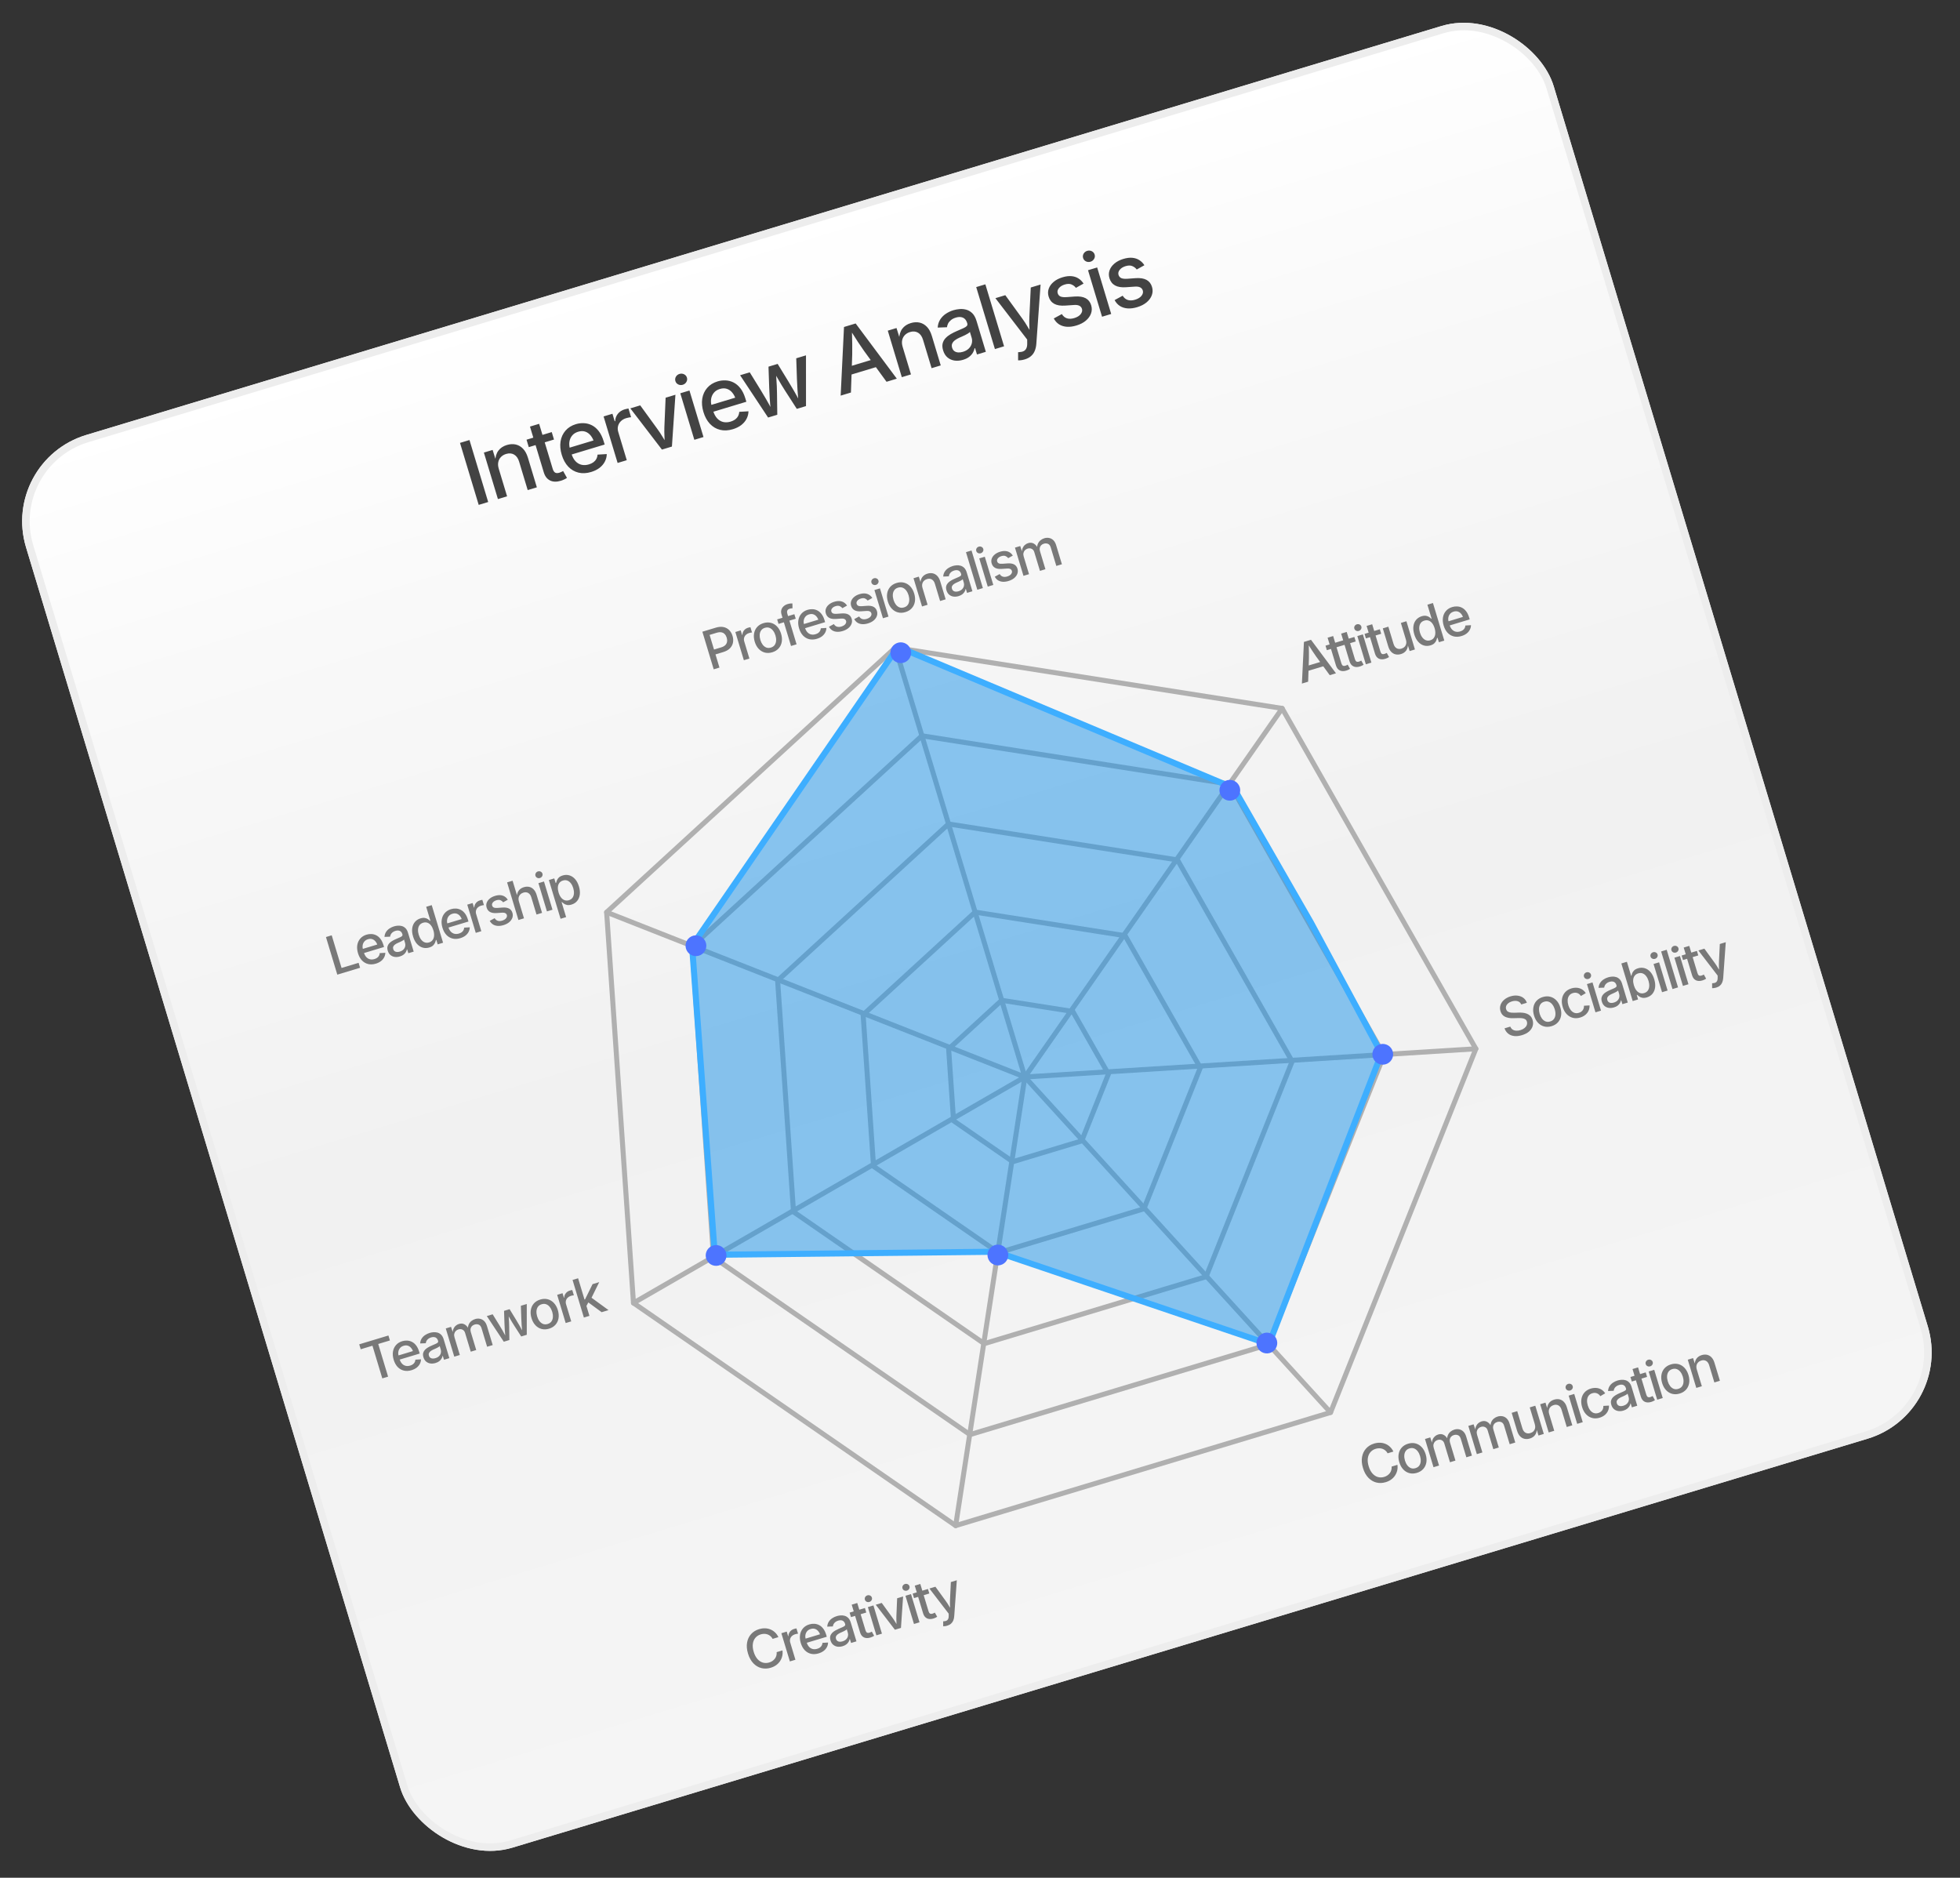 <svg width="261" height="250" viewBox="0 0 261 250" fill="none" xmlns="http://www.w3.org/2000/svg">
<rect x="0" y="0" width="261" height="250" fill="#333333" stroke="none"/>
<g clip-path="url(#clip0_730_4009)">
<rect y="61.377" width="212.489" height="196.459" rx="12" transform="rotate(-16.789 0 61.377)" fill="url(#paint0_linear_730_4009)"/>
<path d="M62.517 58.586L65.008 66.839L63.745 67.22L61.255 58.967L62.517 58.586ZM66.417 62.413L67.524 66.08L66.305 66.447L64.437 60.255L65.6 59.904L66.069 61.418L65.942 61.457C65.955 60.848 66.095 60.365 66.362 60.006C66.629 59.648 67.005 59.395 67.493 59.248C67.914 59.121 68.308 59.099 68.675 59.181C69.043 59.264 69.367 59.452 69.649 59.745C69.93 60.035 70.148 60.437 70.303 60.95L71.49 64.883L70.271 65.251L69.129 61.468C68.995 61.021 68.773 60.707 68.465 60.526C68.156 60.345 67.799 60.316 67.393 60.439C67.12 60.521 66.892 60.656 66.711 60.844C66.529 61.028 66.41 61.253 66.353 61.52C66.297 61.787 66.318 62.084 66.417 62.413ZM73.472 57.528L73.771 58.52L70.414 59.533L70.115 58.541L73.472 57.528ZM70.573 56.796L71.792 56.428L73.6 62.421C73.675 62.668 73.782 62.835 73.921 62.922C74.063 63.004 74.254 63.009 74.493 62.937C74.556 62.918 74.637 62.886 74.736 62.84C74.835 62.794 74.919 62.752 74.989 62.715L75.499 63.625C75.383 63.708 75.254 63.781 75.112 63.844C74.971 63.911 74.828 63.966 74.684 64.009C74.123 64.179 73.644 64.166 73.247 63.972C72.849 63.774 72.57 63.413 72.412 62.888L70.573 56.796ZM78.72 62.84C78.111 63.024 77.545 63.051 77.023 62.923C76.501 62.794 76.047 62.528 75.664 62.124C75.284 61.719 74.997 61.196 74.803 60.553C74.611 59.918 74.559 59.324 74.645 58.77C74.736 58.215 74.954 57.738 75.301 57.339C75.647 56.936 76.108 56.648 76.684 56.474C77.039 56.367 77.398 56.323 77.762 56.342C78.126 56.358 78.475 56.449 78.812 56.618C79.149 56.786 79.453 57.045 79.724 57.394C79.997 57.739 80.218 58.192 80.387 58.753L80.518 59.185L75.583 60.674L75.309 59.766L79.618 58.466L79.138 58.937C79.023 58.556 78.863 58.24 78.658 57.988C78.451 57.732 78.208 57.558 77.926 57.465C77.648 57.372 77.335 57.378 76.988 57.482C76.645 57.586 76.376 57.758 76.183 57.997C75.989 58.237 75.869 58.513 75.822 58.825C75.778 59.133 75.805 59.447 75.901 59.768L76.089 60.389C76.217 60.813 76.397 61.152 76.631 61.404C76.866 61.651 77.138 61.81 77.446 61.883C77.753 61.951 78.08 61.933 78.427 61.828C78.656 61.759 78.853 61.666 79.019 61.547C79.183 61.425 79.313 61.279 79.406 61.11C79.503 60.936 79.557 60.742 79.57 60.529L80.798 60.454C80.794 60.802 80.711 61.133 80.548 61.448C80.389 61.762 80.155 62.04 79.845 62.283C79.538 62.52 79.163 62.706 78.72 62.84ZM82.244 61.637L80.376 55.445L81.555 55.089L81.856 56.086L81.922 56.066C81.934 55.692 82.054 55.365 82.28 55.088C82.506 54.81 82.8 54.616 83.162 54.507C83.24 54.484 83.33 54.461 83.432 54.438C83.532 54.412 83.618 54.394 83.688 54.385L84.038 55.548C83.99 55.547 83.9 55.558 83.77 55.581C83.64 55.604 83.511 55.635 83.382 55.674C83.101 55.759 82.866 55.894 82.676 56.08C82.487 56.266 82.361 56.483 82.299 56.732C82.236 56.977 82.245 57.236 82.328 57.509L83.463 61.27L82.244 61.637ZM88.144 59.857L83.938 54.37L85.256 53.972L87.542 57.12C87.796 57.466 88.029 57.821 88.243 58.183C88.457 58.542 88.674 58.897 88.897 59.249L88.532 59.359C88.519 58.944 88.503 58.528 88.482 58.111C88.46 57.691 88.456 57.267 88.472 56.839L88.635 52.952L89.942 52.558L89.474 59.456L88.144 59.857ZM92.46 58.554L90.591 52.362L91.81 51.994L93.679 58.187L92.46 58.554ZM90.92 51.229C90.71 51.293 90.508 51.277 90.314 51.183C90.124 51.087 89.999 50.939 89.939 50.74C89.877 50.537 89.9 50.343 90.005 50.158C90.114 49.972 90.274 49.847 90.484 49.784C90.695 49.72 90.897 49.736 91.091 49.83C91.284 49.925 91.412 50.074 91.473 50.277C91.533 50.476 91.509 50.669 91.4 50.855C91.291 51.041 91.131 51.166 90.92 51.229ZM97.59 57.145C96.981 57.329 96.415 57.357 95.893 57.228C95.371 57.1 94.918 56.834 94.534 56.43C94.154 56.025 93.867 55.501 93.673 54.858C93.481 54.223 93.429 53.629 93.515 53.075C93.606 52.52 93.824 52.043 94.171 51.644C94.517 51.242 94.978 50.953 95.554 50.78C95.909 50.673 96.268 50.629 96.632 50.648C96.996 50.663 97.346 50.755 97.682 50.923C98.019 51.091 98.323 51.35 98.594 51.7C98.867 52.044 99.088 52.497 99.257 53.058L99.388 53.49L94.453 54.98L94.179 54.071L98.488 52.771L98.007 53.242C97.893 52.862 97.733 52.545 97.528 52.293C97.322 52.037 97.078 51.863 96.796 51.771C96.518 51.677 96.206 51.683 95.858 51.788C95.515 51.891 95.246 52.063 95.053 52.303C94.859 52.542 94.739 52.818 94.692 53.131C94.648 53.438 94.675 53.752 94.772 54.074L94.959 54.694C95.087 55.119 95.268 55.457 95.501 55.709C95.737 55.956 96.008 56.116 96.316 56.188C96.623 56.257 96.95 56.239 97.297 56.134C97.526 56.065 97.723 55.971 97.889 55.852C98.053 55.73 98.183 55.584 98.276 55.415C98.373 55.241 98.427 55.047 98.44 54.834L99.668 54.76C99.664 55.107 99.581 55.438 99.418 55.753C99.259 56.067 99.025 56.346 98.715 56.588C98.408 56.826 98.033 57.011 97.59 57.145ZM102.283 55.59L98.553 49.959L99.838 49.571L101.293 51.93C101.509 52.284 101.745 52.68 102.002 53.118C102.258 53.553 102.529 54.049 102.814 54.608L102.637 54.661C102.573 54.06 102.526 53.506 102.498 52.999C102.47 52.492 102.447 52.021 102.429 51.588L102.336 48.818L103.555 48.45L104.999 50.812C105.22 51.172 105.458 51.572 105.711 52.011C105.968 52.449 106.238 52.942 106.52 53.489L106.337 53.545C106.275 52.939 106.228 52.383 106.196 51.877C106.164 51.371 106.14 50.903 106.123 50.473L106.03 47.703L107.327 47.312L107.329 54.067L106.105 54.437L104.536 52.003C104.377 51.757 104.217 51.499 104.055 51.23C103.892 50.957 103.729 50.677 103.567 50.392C103.404 50.107 103.24 49.824 103.075 49.543L103.324 49.468C103.344 49.788 103.364 50.115 103.384 50.447C103.406 50.775 103.426 51.099 103.442 51.421C103.457 51.739 103.466 52.04 103.467 52.326L103.507 55.221L102.283 55.59ZM111.945 52.674L112.39 43.535L113.941 43.067L119.422 50.417L118.054 50.83L115.062 46.724C114.824 46.388 114.553 45.991 114.249 45.531C113.949 45.069 113.594 44.514 113.184 43.864L113.439 43.787C113.467 44.56 113.482 45.226 113.486 45.785C113.492 46.339 113.491 46.811 113.484 47.2L113.313 52.261L111.945 52.674ZM112.878 50.018L112.56 48.965L116.853 47.67L117.17 48.722L112.878 50.018ZM120.2 46.182L121.307 49.849L120.088 50.217L118.22 44.024L119.383 43.673L119.852 45.188L119.724 45.226C119.738 44.617 119.878 44.134 120.145 43.776C120.411 43.417 120.788 43.164 121.276 43.017C121.697 42.89 122.091 42.868 122.458 42.951C122.825 43.033 123.15 43.221 123.432 43.515C123.713 43.805 123.931 44.206 124.086 44.719L125.272 48.652L124.054 49.02L122.912 45.237C122.778 44.79 122.556 44.476 122.247 44.295C121.939 44.114 121.582 44.085 121.176 44.208C120.902 44.29 120.675 44.425 120.494 44.613C120.312 44.797 120.193 45.022 120.136 45.289C120.08 45.556 120.101 45.853 120.2 46.182ZM128.251 47.904C127.86 48.022 127.483 48.057 127.122 48.009C126.76 47.957 126.445 47.819 126.175 47.594C125.906 47.369 125.71 47.053 125.587 46.647C125.482 46.297 125.461 45.989 125.526 45.723C125.595 45.457 125.723 45.222 125.912 45.02C126.105 44.817 126.331 44.64 126.592 44.489C126.856 44.337 127.129 44.2 127.411 44.079C127.763 43.924 128.05 43.799 128.271 43.704C128.491 43.606 128.645 43.509 128.733 43.414C128.824 43.314 128.847 43.192 128.804 43.048L128.794 43.015C128.724 42.782 128.62 42.6 128.484 42.468C128.347 42.336 128.178 42.254 127.975 42.222C127.774 42.186 127.543 42.208 127.281 42.287C127.011 42.368 126.792 42.481 126.622 42.625C126.454 42.764 126.329 42.916 126.246 43.083C126.167 43.247 126.119 43.409 126.102 43.567L124.865 43.614C124.894 43.202 125.006 42.844 125.2 42.54C125.394 42.236 125.646 41.981 125.954 41.775C126.263 41.569 126.598 41.411 126.96 41.302C127.211 41.226 127.486 41.175 127.784 41.15C128.082 41.124 128.379 41.152 128.673 41.232C128.967 41.313 129.234 41.47 129.474 41.703C129.714 41.937 129.902 42.279 130.038 42.73L131.278 46.84L130.098 47.196L129.842 46.348L129.781 46.367C129.748 46.55 129.675 46.741 129.562 46.941C129.449 47.14 129.285 47.326 129.072 47.499C128.861 47.668 128.587 47.803 128.251 47.904ZM128.227 46.842C128.559 46.742 128.824 46.591 129.021 46.391C129.218 46.19 129.348 45.964 129.408 45.712C129.469 45.46 129.464 45.214 129.391 44.974L129.152 44.182C129.121 44.239 129.049 44.306 128.934 44.38C128.822 44.45 128.691 44.524 128.542 44.602C128.391 44.675 128.244 44.744 128.102 44.807C127.96 44.87 127.842 44.921 127.75 44.961C127.53 45.06 127.334 45.173 127.163 45.301C126.996 45.428 126.875 45.574 126.8 45.738C126.728 45.9 126.724 46.089 126.789 46.303C126.848 46.499 126.947 46.648 127.087 46.751C127.231 46.852 127.399 46.91 127.593 46.924C127.786 46.938 127.998 46.911 128.227 46.842ZM131.214 37.855L133.705 46.107L132.486 46.475L129.996 38.222L131.214 37.855ZM135.575 47.972L135.574 46.891L135.723 46.882C135.95 46.874 136.143 46.832 136.301 46.756C136.463 46.679 136.585 46.555 136.667 46.386C136.754 46.219 136.794 45.991 136.787 45.703L136.783 45.209L132.552 39.699L133.87 39.301L136.156 42.449C136.41 42.799 136.641 43.154 136.846 43.516C137.056 43.875 137.272 44.231 137.495 44.583L137.118 44.697C137.109 44.28 137.094 43.864 137.073 43.447C137.055 43.026 137.056 42.6 137.075 42.171L137.26 38.278L138.567 37.884L138.003 45.747C137.978 46.117 137.906 46.441 137.789 46.718C137.675 46.994 137.509 47.225 137.291 47.412C137.074 47.602 136.8 47.748 136.468 47.848C136.276 47.906 136.1 47.943 135.939 47.959C135.78 47.979 135.658 47.983 135.575 47.972ZM143.334 43.34C142.887 43.475 142.468 43.531 142.079 43.508C141.693 43.483 141.349 43.379 141.048 43.196C140.75 43.008 140.508 42.743 140.324 42.4L141.399 41.815C141.581 42.111 141.811 42.301 142.091 42.386C142.37 42.471 142.689 42.459 143.047 42.351C143.439 42.233 143.726 42.058 143.91 41.825C144.092 41.589 144.149 41.356 144.08 41.127C144.02 40.928 143.898 40.785 143.715 40.699C143.536 40.612 143.289 40.582 142.974 40.609L141.861 40.685C141.246 40.729 140.756 40.652 140.389 40.452C140.023 40.252 139.773 39.931 139.639 39.488C139.527 39.119 139.533 38.764 139.657 38.425C139.78 38.086 139.998 37.786 140.31 37.527C140.621 37.264 141.012 37.061 141.481 36.92C141.927 36.785 142.329 36.734 142.686 36.768C143.042 36.801 143.353 36.905 143.619 37.078C143.889 37.251 144.112 37.477 144.29 37.758L143.27 38.325C143.127 38.131 142.935 37.982 142.694 37.877C142.452 37.769 142.148 37.77 141.782 37.88C141.446 37.982 141.189 38.142 141.009 38.361C140.83 38.581 140.775 38.807 140.845 39.039C140.907 39.246 141.032 39.392 141.219 39.477C141.408 39.556 141.684 39.584 142.047 39.559L143.111 39.48C143.722 39.436 144.208 39.511 144.569 39.704C144.929 39.898 145.175 40.21 145.305 40.642C145.419 41.019 145.411 41.386 145.281 41.744C145.154 42.096 144.923 42.413 144.589 42.696C144.258 42.973 143.839 43.188 143.334 43.34ZM146.753 42.17L144.884 35.977L146.102 35.61L147.971 41.802L146.753 42.17ZM145.213 34.845C145.002 34.908 144.8 34.893 144.606 34.798C144.416 34.702 144.291 34.555 144.231 34.355C144.17 34.152 144.192 33.958 144.297 33.773C144.406 33.587 144.566 33.463 144.777 33.399C144.987 33.336 145.189 33.351 145.383 33.446C145.577 33.54 145.704 33.689 145.765 33.892C145.826 34.092 145.801 34.284 145.692 34.47C145.583 34.656 145.423 34.781 145.213 34.845ZM151.434 40.896C150.987 41.031 150.569 41.087 150.179 41.063C149.793 41.039 149.449 40.935 149.148 40.752C148.85 40.564 148.608 40.298 148.424 39.955L149.499 39.371C149.681 39.666 149.911 39.857 150.191 39.941C150.47 40.026 150.789 40.015 151.147 39.907C151.539 39.789 151.826 39.613 152.01 39.38C152.192 39.144 152.249 38.911 152.18 38.683C152.12 38.483 151.998 38.341 151.815 38.255C151.636 38.168 151.389 38.138 151.075 38.164L149.961 38.24C149.346 38.285 148.856 38.207 148.489 38.008C148.123 37.808 147.873 37.487 147.739 37.044C147.628 36.674 147.633 36.32 147.757 35.981C147.88 35.641 148.098 35.342 148.41 35.082C148.722 34.819 149.112 34.617 149.581 34.475C150.027 34.34 150.429 34.29 150.786 34.323C151.142 34.357 151.454 34.46 151.719 34.634C151.989 34.806 152.213 35.033 152.39 35.314L151.371 35.881C151.227 35.687 151.035 35.537 150.794 35.433C150.552 35.324 150.248 35.325 149.883 35.436C149.547 35.537 149.289 35.697 149.109 35.917C148.93 36.136 148.875 36.362 148.945 36.595C149.008 36.802 149.132 36.947 149.319 37.032C149.508 37.112 149.784 37.139 150.147 37.114L151.211 37.035C151.823 36.992 152.309 37.066 152.669 37.26C153.03 37.453 153.275 37.766 153.405 38.198C153.519 38.575 153.511 38.942 153.381 39.299C153.254 39.652 153.023 39.969 152.689 40.251C152.358 40.528 151.94 40.743 151.434 40.896Z" fill="#434343"/>
<path d="M127.258 203.119L84.356 173.479L80.781 121.457L119.224 86.226L170.737 94.317L196.531 139.636L177.18 188.057L127.258 203.119Z" stroke="#B0B0B0" stroke-width="0.666" stroke-miterlimit="10" stroke-linecap="round" stroke-linejoin="round"/>
<path d="M129.161 191.006L95.013 167.414L92.167 126.006L122.766 97.964L163.769 104.404L184.299 140.476L168.897 179.018L129.161 191.006Z" stroke="#B0B0B0" stroke-width="0.666" stroke-miterlimit="10" stroke-linecap="round" stroke-linejoin="round"/>
<path d="M131.062 178.894L105.667 161.349L103.551 130.556L126.307 109.703L156.798 114.491L172.066 141.317L160.612 169.978L131.062 178.894Z" stroke="#B0B0B0" stroke-width="0.666" stroke-miterlimit="10" stroke-linecap="round" stroke-linejoin="round"/>
<path d="M132.965 166.781L116.324 155.285L114.937 135.107L129.849 121.442L149.829 124.58L159.834 142.158L152.329 160.939L132.965 166.781Z" stroke="#B0B0B0" stroke-width="0.666" stroke-miterlimit="10" stroke-linecap="round" stroke-linejoin="round"/>
<path d="M133.391 133.18L126.324 139.657L126.981 149.22L134.868 154.669L144.045 151.9L147.602 142.998L142.861 134.667L133.391 133.18Z" stroke="#B0B0B0" stroke-width="0.666" stroke-miterlimit="10" stroke-linecap="round" stroke-linejoin="round"/>
<path d="M119.225 86.226L136.472 143.393L80.781 121.457" stroke="#B0B0B0" stroke-width="0.666" stroke-miterlimit="10" stroke-linecap="round" stroke-linejoin="round"/>
<path d="M84.356 173.479L136.472 143.393L127.259 203.119" stroke="#B0B0B0" stroke-width="0.666" stroke-miterlimit="10" stroke-linecap="round" stroke-linejoin="round"/>
<path d="M170.738 94.317L136.472 143.393L196.531 139.636" stroke="#B0B0B0" stroke-width="0.666" stroke-miterlimit="10" stroke-linecap="round" stroke-linejoin="round"/>
<path d="M177.181 188.057L136.473 143.393" stroke="#B0B0B0" stroke-width="0.666" stroke-miterlimit="10" stroke-linecap="round" stroke-linejoin="round"/>
<path d="M95.183 167.06L132.604 166.658L168.976 178.96L183.96 140.276L174.569 122.837L164.282 104.917L119.568 86.122L92.159 125.926L95.183 167.06Z" fill="#1A92E9" fill-opacity="0.5" stroke="#3EAEFF" stroke-width="0.812" stroke-linejoin="round"/>
<circle cx="95.357" cy="167.153" r="1.383" transform="rotate(-115.479 95.357 167.153)" fill="#4D74FF"/>
<circle cx="132.88" cy="167.094" r="1.383" transform="rotate(-115.479 132.88 167.094)" fill="#4D74FF"/>
<circle cx="168.701" cy="178.812" r="1.383" transform="rotate(-115.479 168.701 178.812)" fill="#4D74FF"/>
<circle cx="184.132" cy="140.369" r="1.383" transform="rotate(-115.479 184.132 140.369)" fill="#4D74FF"/>
<circle cx="163.767" cy="105.218" r="1.383" transform="rotate(-115.479 163.767 105.218)" fill="#4D74FF"/>
<circle cx="119.949" cy="86.903" r="1.383" transform="rotate(-115.479 119.949 86.903)" fill="#4D74FF"/>
<circle cx="92.675" cy="125.915" r="1.383" transform="rotate(-115.479 92.675 125.915)" fill="#4D74FF"/>
<path d="M95.04 89.114L93.529 84.107L95.324 83.565C95.709 83.449 96.052 83.424 96.353 83.489C96.654 83.555 96.905 83.691 97.106 83.896C97.308 84.102 97.455 84.359 97.548 84.668C97.642 84.978 97.66 85.275 97.605 85.561C97.551 85.843 97.417 86.095 97.202 86.316C96.987 86.535 96.686 86.703 96.298 86.82L95.072 87.19L94.876 86.542L96.029 86.194C96.275 86.12 96.462 86.017 96.588 85.886C96.715 85.755 96.791 85.605 96.816 85.436C96.843 85.266 96.828 85.089 96.772 84.903C96.715 84.715 96.629 84.558 96.513 84.434C96.399 84.308 96.253 84.226 96.073 84.19C95.896 84.153 95.683 84.172 95.434 84.247L94.493 84.531L95.806 88.882L95.04 89.114ZM99.054 87.902L97.921 84.146L98.636 83.93L98.819 84.534L98.859 84.522C98.867 84.295 98.939 84.097 99.076 83.929C99.213 83.76 99.392 83.643 99.611 83.577C99.659 83.563 99.713 83.549 99.775 83.535C99.836 83.519 99.888 83.508 99.93 83.503L100.143 84.208C100.113 84.207 100.059 84.214 99.98 84.228C99.901 84.242 99.823 84.261 99.744 84.285C99.574 84.336 99.431 84.418 99.316 84.531C99.201 84.644 99.125 84.776 99.087 84.926C99.049 85.075 99.055 85.232 99.105 85.398L99.793 87.679L99.054 87.902ZM102.84 86.845C102.488 86.951 102.156 86.963 101.843 86.882C101.532 86.799 101.26 86.635 101.026 86.387C100.793 86.14 100.618 85.824 100.502 85.438C100.384 85.049 100.354 84.686 100.412 84.351C100.469 84.013 100.604 83.725 100.818 83.484C101.033 83.243 101.317 83.07 101.669 82.963C102.023 82.857 102.355 82.844 102.666 82.927C102.979 83.008 103.252 83.174 103.486 83.423C103.72 83.671 103.895 83.989 104.013 84.379C104.129 84.764 104.159 85.124 104.101 85.46C104.043 85.795 103.906 86.083 103.691 86.324C103.477 86.564 103.194 86.738 102.84 86.845ZM102.651 86.22C102.88 86.151 103.05 86.034 103.162 85.871C103.275 85.705 103.338 85.512 103.351 85.294C103.364 85.072 103.335 84.842 103.264 84.605C103.191 84.365 103.088 84.157 102.954 83.98C102.822 83.8 102.662 83.673 102.476 83.6C102.292 83.523 102.086 83.519 101.857 83.588C101.631 83.657 101.462 83.774 101.351 83.939C101.239 84.103 101.176 84.295 101.162 84.517C101.151 84.738 101.181 84.969 101.254 85.211C101.326 85.449 101.428 85.656 101.559 85.834C101.693 86.009 101.852 86.134 102.036 86.211C102.22 86.285 102.425 86.288 102.651 86.22ZM105.781 81.774L105.963 82.376L103.671 83.067L103.489 82.466L105.781 81.774ZM105.335 86.007L104.072 81.82C104.002 81.588 103.994 81.377 104.05 81.189C104.108 81.001 104.21 80.841 104.357 80.712C104.504 80.582 104.675 80.487 104.873 80.428C105.023 80.382 105.154 80.356 105.267 80.349C105.382 80.341 105.467 80.339 105.521 80.342L105.53 80.992C105.491 80.991 105.443 80.994 105.386 80.999C105.33 81.001 105.263 81.014 105.185 81.037C105.01 81.09 104.897 81.172 104.845 81.283C104.793 81.394 104.792 81.532 104.842 81.698L106.074 85.784L105.335 86.007ZM108.785 85.051C108.415 85.162 108.072 85.179 107.755 85.101C107.438 85.023 107.163 84.862 106.931 84.617C106.7 84.371 106.526 84.053 106.408 83.663C106.292 83.278 106.26 82.918 106.313 82.582C106.368 82.245 106.5 81.955 106.711 81.713C106.921 81.469 107.2 81.294 107.55 81.189C107.765 81.124 107.983 81.097 108.204 81.109C108.424 81.118 108.637 81.174 108.841 81.276C109.045 81.378 109.229 81.535 109.394 81.747C109.559 81.956 109.694 82.231 109.796 82.572L109.875 82.834L106.881 83.737L106.715 83.186L109.329 82.397L109.038 82.683C108.968 82.452 108.871 82.26 108.747 82.107C108.622 81.952 108.474 81.846 108.303 81.79C108.135 81.734 107.945 81.737 107.734 81.801C107.526 81.864 107.363 81.968 107.246 82.113C107.128 82.258 107.055 82.426 107.027 82.615C107 82.802 107.016 82.993 107.075 83.188L107.188 83.564C107.266 83.821 107.376 84.027 107.517 84.18C107.66 84.329 107.825 84.426 108.012 84.47C108.198 84.512 108.396 84.501 108.607 84.437C108.746 84.395 108.865 84.339 108.966 84.267C109.066 84.193 109.144 84.104 109.201 84.001C109.26 83.896 109.293 83.778 109.3 83.649L110.045 83.604C110.043 83.815 109.992 84.016 109.894 84.207C109.797 84.397 109.655 84.566 109.467 84.713C109.281 84.857 109.053 84.97 108.785 85.051ZM112.214 84.016C111.943 84.098 111.689 84.132 111.453 84.118C111.219 84.103 111.01 84.04 110.828 83.929C110.647 83.815 110.5 83.653 110.388 83.445L111.04 83.091C111.151 83.27 111.291 83.386 111.46 83.437C111.63 83.489 111.823 83.482 112.04 83.416C112.278 83.344 112.452 83.238 112.564 83.097C112.674 82.954 112.709 82.812 112.667 82.674C112.63 82.552 112.557 82.466 112.446 82.414C112.337 82.361 112.187 82.343 111.996 82.359L111.321 82.405C110.948 82.432 110.65 82.385 110.428 82.264C110.206 82.143 110.054 81.948 109.973 81.679C109.905 81.455 109.909 81.24 109.984 81.034C110.058 80.828 110.191 80.647 110.38 80.489C110.569 80.329 110.806 80.207 111.09 80.121C111.361 80.039 111.605 80.008 111.821 80.029C112.038 80.049 112.226 80.112 112.388 80.217C112.551 80.322 112.687 80.459 112.794 80.63L112.176 80.974C112.089 80.856 111.973 80.765 111.826 80.702C111.679 80.636 111.495 80.637 111.273 80.704C111.069 80.765 110.913 80.862 110.804 80.996C110.695 81.129 110.662 81.266 110.705 81.407C110.742 81.532 110.818 81.621 110.931 81.672C111.046 81.721 111.214 81.737 111.434 81.722L112.079 81.674C112.45 81.648 112.745 81.693 112.964 81.81C113.182 81.928 113.331 82.117 113.41 82.379C113.479 82.608 113.474 82.831 113.396 83.047C113.318 83.261 113.179 83.454 112.976 83.625C112.775 83.793 112.521 83.924 112.214 84.016ZM115.58 83.001C115.309 83.083 115.055 83.116 114.818 83.102C114.584 83.087 114.376 83.024 114.193 82.913C114.012 82.799 113.866 82.638 113.754 82.43L114.406 82.075C114.516 82.255 114.656 82.37 114.826 82.422C114.995 82.473 115.189 82.466 115.406 82.401C115.644 82.329 115.818 82.223 115.929 82.082C116.04 81.938 116.074 81.797 116.033 81.658C115.996 81.537 115.922 81.451 115.811 81.398C115.702 81.346 115.553 81.327 115.362 81.343L114.687 81.389C114.314 81.417 114.016 81.37 113.794 81.248C113.571 81.127 113.42 80.932 113.338 80.663C113.271 80.439 113.274 80.225 113.349 80.019C113.424 79.813 113.556 79.631 113.746 79.474C113.935 79.314 114.171 79.191 114.456 79.106C114.727 79.024 114.971 78.993 115.187 79.013C115.403 79.034 115.592 79.096 115.753 79.202C115.917 79.306 116.053 79.444 116.16 79.614L115.542 79.958C115.455 79.84 115.338 79.75 115.192 79.686C115.045 79.621 114.861 79.621 114.639 79.688C114.435 79.75 114.279 79.847 114.17 79.98C114.061 80.113 114.028 80.25 114.07 80.391C114.108 80.517 114.184 80.605 114.297 80.657C114.412 80.705 114.579 80.722 114.8 80.707L115.445 80.659C115.816 80.632 116.111 80.678 116.329 80.795C116.548 80.912 116.697 81.102 116.776 81.364C116.845 81.593 116.84 81.815 116.761 82.032C116.684 82.246 116.544 82.439 116.342 82.61C116.141 82.778 115.887 82.908 115.58 83.001ZM117.575 82.315L116.441 78.558L117.18 78.335L118.314 82.092L117.575 82.315ZM116.641 77.871C116.513 77.909 116.391 77.9 116.273 77.842C116.158 77.784 116.082 77.695 116.045 77.574C116.008 77.451 116.022 77.333 116.085 77.221C116.152 77.108 116.249 77.032 116.376 76.994C116.504 76.955 116.627 76.965 116.744 77.022C116.862 77.079 116.939 77.17 116.976 77.293C117.013 77.414 116.998 77.531 116.932 77.644C116.865 77.757 116.769 77.832 116.641 77.871ZM120.567 81.496C120.215 81.602 119.883 81.615 119.57 81.533C119.259 81.451 118.987 81.286 118.754 81.039C118.52 80.791 118.345 80.475 118.229 80.09C118.112 79.7 118.082 79.338 118.139 79.002C118.196 78.665 118.332 78.376 118.545 78.136C118.761 77.895 119.044 77.721 119.396 77.615C119.75 77.508 120.082 77.496 120.393 77.578C120.706 77.66 120.98 77.825 121.214 78.075C121.447 78.322 121.623 78.641 121.741 79.03C121.857 79.416 121.886 79.776 121.828 80.111C121.771 80.446 121.634 80.734 121.418 80.975C121.205 81.216 120.921 81.389 120.567 81.496ZM120.379 80.871C120.607 80.802 120.777 80.686 120.889 80.523C121.003 80.356 121.066 80.164 121.078 79.945C121.092 79.724 121.063 79.494 120.991 79.256C120.919 79.017 120.816 78.808 120.682 78.631C120.549 78.451 120.39 78.325 120.204 78.251C120.02 78.175 119.813 78.171 119.585 78.24C119.358 78.308 119.19 78.425 119.078 78.591C118.966 78.754 118.903 78.947 118.89 79.168C118.878 79.389 118.909 79.621 118.982 79.863C119.053 80.1 119.155 80.308 119.287 80.486C119.42 80.66 119.579 80.786 119.764 80.862C119.947 80.936 120.152 80.939 120.379 80.871ZM122.849 78.296L123.52 80.521L122.78 80.744L121.647 76.987L122.353 76.774L122.637 77.693L122.56 77.716C122.568 77.347 122.653 77.054 122.815 76.837C122.977 76.619 123.205 76.466 123.501 76.376C123.757 76.299 123.996 76.286 124.218 76.336C124.441 76.386 124.638 76.5 124.809 76.678C124.98 76.854 125.112 77.098 125.206 77.409L125.926 79.795L125.186 80.018L124.494 77.723C124.412 77.452 124.278 77.262 124.091 77.152C123.904 77.042 123.687 77.024 123.44 77.099C123.275 77.149 123.137 77.231 123.027 77.344C122.916 77.456 122.844 77.593 122.81 77.755C122.775 77.916 122.788 78.097 122.849 78.296ZM127.653 79.365C127.416 79.437 127.188 79.458 126.969 79.429C126.749 79.398 126.557 79.314 126.394 79.177C126.231 79.041 126.112 78.849 126.037 78.603C125.973 78.39 125.961 78.203 126 78.042C126.042 77.88 126.12 77.738 126.235 77.616C126.351 77.493 126.489 77.385 126.647 77.293C126.807 77.201 126.973 77.118 127.144 77.045C127.357 76.951 127.531 76.875 127.665 76.817C127.799 76.758 127.892 76.699 127.946 76.641C128.001 76.581 128.015 76.507 127.989 76.419L127.983 76.399C127.94 76.258 127.878 76.147 127.795 76.067C127.712 75.987 127.609 75.938 127.486 75.918C127.364 75.897 127.224 75.909 127.065 75.957C126.902 76.007 126.768 76.075 126.665 76.162C126.563 76.247 126.487 76.34 126.437 76.44C126.389 76.54 126.36 76.638 126.35 76.734L125.6 76.763C125.617 76.513 125.685 76.296 125.803 76.111C125.92 75.926 126.073 75.772 126.26 75.647C126.447 75.522 126.651 75.426 126.87 75.36C127.022 75.314 127.189 75.283 127.37 75.268C127.551 75.252 127.731 75.269 127.91 75.318C128.088 75.367 128.25 75.462 128.395 75.604C128.541 75.746 128.655 75.953 128.737 76.227L129.49 78.72L128.774 78.936L128.619 78.422L128.582 78.433C128.562 78.544 128.517 78.66 128.449 78.781C128.38 78.902 128.281 79.015 128.151 79.12C128.023 79.222 127.857 79.304 127.653 79.365ZM127.639 78.721C127.84 78.66 128.001 78.569 128.121 78.447C128.24 78.326 128.319 78.188 128.356 78.035C128.393 77.882 128.389 77.733 128.345 77.588L128.2 77.107C128.181 77.142 128.137 77.182 128.068 77.228C128 77.27 127.921 77.315 127.83 77.362C127.738 77.407 127.649 77.448 127.563 77.486C127.477 77.525 127.406 77.556 127.349 77.58C127.216 77.64 127.097 77.709 126.994 77.786C126.892 77.864 126.819 77.952 126.773 78.051C126.729 78.15 126.727 78.264 126.766 78.394C126.802 78.513 126.862 78.603 126.947 78.666C127.034 78.727 127.137 78.763 127.254 78.771C127.371 78.78 127.5 78.763 127.639 78.721ZM129.372 73.293L130.883 78.299L130.144 78.522L128.633 73.516L129.372 73.293ZM131.533 78.103L130.4 74.346L131.139 74.123L132.273 77.88L131.533 78.103ZM130.6 73.659C130.472 73.698 130.349 73.688 130.232 73.631C130.116 73.573 130.04 73.483 130.004 73.362C129.967 73.239 129.98 73.121 130.044 73.009C130.11 72.897 130.207 72.821 130.335 72.782C130.463 72.744 130.585 72.753 130.703 72.811C130.82 72.868 130.898 72.958 130.935 73.082C130.971 73.203 130.956 73.319 130.89 73.432C130.824 73.545 130.727 73.621 130.6 73.659ZM134.294 77.355C134.023 77.436 133.769 77.47 133.533 77.456C133.298 77.441 133.09 77.378 132.907 77.267C132.726 77.153 132.58 76.992 132.468 76.784L133.12 76.429C133.231 76.609 133.37 76.724 133.54 76.776C133.709 76.827 133.903 76.82 134.12 76.754C134.358 76.683 134.532 76.576 134.643 76.435C134.754 76.292 134.789 76.151 134.747 76.012C134.71 75.891 134.636 75.804 134.525 75.752C134.417 75.7 134.267 75.681 134.076 75.697L133.401 75.743C133.028 75.77 132.73 75.723 132.508 75.602C132.285 75.481 132.134 75.286 132.053 75.017C131.985 74.793 131.989 74.578 132.063 74.373C132.138 74.167 132.27 73.985 132.46 73.828C132.649 73.668 132.886 73.545 133.17 73.459C133.441 73.377 133.685 73.347 133.901 73.367C134.117 73.387 134.306 73.45 134.468 73.555C134.631 73.66 134.767 73.798 134.874 73.968L134.256 74.312C134.169 74.194 134.052 74.103 133.906 74.04C133.759 73.975 133.575 73.975 133.353 74.042C133.149 74.103 132.993 74.201 132.884 74.334C132.775 74.467 132.742 74.604 132.784 74.745C132.822 74.871 132.898 74.959 133.011 75.01C133.126 75.059 133.293 75.076 133.514 75.06L134.159 75.012C134.53 74.986 134.825 75.031 135.044 75.149C135.262 75.266 135.411 75.456 135.49 75.718C135.559 75.946 135.554 76.169 135.475 76.386C135.398 76.6 135.258 76.792 135.056 76.963C134.855 77.132 134.601 77.262 134.294 77.355ZM136.289 76.668L135.155 72.912L135.858 72.7L136.14 73.564L136.083 73.581C136.073 73.352 136.103 73.153 136.174 72.982C136.245 72.812 136.345 72.67 136.475 72.558C136.604 72.443 136.75 72.361 136.914 72.311C137.187 72.229 137.433 72.248 137.653 72.367C137.871 72.484 138.056 72.686 138.205 72.97L138.111 72.999C138.098 72.778 138.13 72.577 138.208 72.398C138.286 72.218 138.399 72.065 138.547 71.94C138.697 71.814 138.869 71.722 139.064 71.663C139.286 71.596 139.501 71.583 139.709 71.626C139.92 71.667 140.107 71.767 140.269 71.926C140.432 72.085 140.556 72.306 140.642 72.591L141.407 75.124L140.664 75.349L139.922 72.889C139.846 72.638 139.722 72.477 139.549 72.407C139.377 72.337 139.195 72.331 139.005 72.388C138.85 72.435 138.727 72.508 138.634 72.606C138.542 72.705 138.483 72.822 138.457 72.957C138.431 73.089 138.441 73.23 138.486 73.38L139.212 75.787L138.483 76.007L137.727 73.5C137.666 73.298 137.552 73.156 137.386 73.075C137.222 72.992 137.04 72.981 136.841 73.041C136.704 73.082 136.586 73.153 136.487 73.254C136.389 73.352 136.324 73.475 136.29 73.622C136.257 73.766 136.269 73.929 136.323 74.11L137.028 76.445L136.289 76.668Z" fill="#797979"/>
<path d="M173.366 91.011L173.636 85.467L174.577 85.183L177.902 89.642L177.072 89.893L175.257 87.401C175.113 87.198 174.948 86.957 174.764 86.677C174.582 86.397 174.366 86.06 174.118 85.666L174.272 85.619C174.289 86.088 174.299 86.493 174.301 86.832C174.305 87.168 174.304 87.454 174.3 87.69L174.196 90.76L173.366 91.011ZM173.932 89.399L173.739 88.761L176.343 87.975L176.536 88.614L173.932 89.399ZM178.545 85.35L178.726 85.951L176.69 86.565L176.509 85.964L178.545 85.35ZM176.787 84.905L177.526 84.682L178.623 88.318C178.668 88.468 178.733 88.569 178.817 88.622C178.903 88.672 179.019 88.675 179.165 88.631C179.203 88.619 179.252 88.6 179.312 88.572C179.372 88.544 179.423 88.519 179.465 88.496L179.774 89.048C179.704 89.099 179.626 89.143 179.54 89.181C179.454 89.222 179.368 89.255 179.28 89.281C178.94 89.384 178.649 89.377 178.408 89.259C178.167 89.138 177.998 88.919 177.902 88.601L176.787 84.905ZM180.351 84.805L180.533 85.406L178.497 86.02L178.315 85.419L180.351 84.805ZM178.593 84.36L179.332 84.137L180.429 87.773C180.475 87.923 180.539 88.024 180.624 88.077C180.71 88.127 180.826 88.13 180.971 88.086C181.009 88.074 181.058 88.055 181.118 88.027C181.178 87.999 181.229 87.974 181.271 87.951L181.581 88.503C181.511 88.554 181.432 88.598 181.346 88.636C181.261 88.677 181.174 88.71 181.087 88.736C180.746 88.839 180.456 88.832 180.215 88.714C179.973 88.593 179.804 88.374 179.708 88.056L178.593 84.36ZM181.88 88.442L180.747 84.685L181.486 84.462L182.619 88.219L181.88 88.442ZM180.946 83.998C180.819 84.037 180.696 84.027 180.578 83.97C180.463 83.912 180.387 83.822 180.351 83.701C180.314 83.578 180.327 83.46 180.391 83.348C180.457 83.235 180.554 83.16 180.682 83.121C180.809 83.083 180.932 83.092 181.049 83.15C181.167 83.207 181.244 83.297 181.282 83.42C181.318 83.541 181.303 83.658 181.237 83.771C181.171 83.884 181.074 83.96 180.946 83.998ZM183.743 83.781L183.924 84.383L181.888 84.997L181.706 84.396L183.743 83.781ZM181.984 83.337L182.724 83.114L183.821 86.749C183.866 86.9 183.931 87.001 184.015 87.054C184.101 87.104 184.217 87.107 184.362 87.063C184.4 87.051 184.449 87.031 184.51 87.004C184.57 86.976 184.621 86.951 184.663 86.928L184.972 87.48C184.902 87.53 184.824 87.575 184.737 87.613C184.652 87.653 184.565 87.687 184.478 87.713C184.138 87.816 183.847 87.808 183.606 87.691C183.364 87.57 183.196 87.351 183.1 87.033L181.984 83.337ZM186.566 87.08C186.31 87.157 186.07 87.171 185.845 87.121C185.62 87.072 185.422 86.958 185.251 86.78C185.082 86.601 184.951 86.357 184.858 86.048L184.138 83.662L184.877 83.439L185.57 85.734C185.651 86.005 185.786 86.196 185.973 86.305C186.162 86.415 186.379 86.432 186.623 86.359C186.791 86.308 186.929 86.227 187.038 86.116C187.147 86.002 187.22 85.865 187.254 85.703C187.287 85.538 187.274 85.358 187.215 85.161L186.544 82.936L187.283 82.713L188.417 86.47L187.711 86.683L187.43 85.763L187.5 85.742C187.493 86.116 187.407 86.41 187.243 86.626C187.078 86.842 186.853 86.993 186.566 87.08ZM190.487 85.926C190.183 86.018 189.888 86.022 189.604 85.939C189.319 85.854 189.066 85.688 188.845 85.439C188.622 85.188 188.45 84.861 188.329 84.458C188.206 84.05 188.169 83.681 188.218 83.351C188.268 83.021 188.388 82.744 188.58 82.52C188.771 82.296 189.017 82.139 189.317 82.048C189.55 81.978 189.749 81.961 189.914 81.996C190.08 82.029 190.219 82.085 190.331 82.164C190.443 82.243 190.532 82.315 190.598 82.38L190.638 82.368L190.077 80.507L190.816 80.284L192.327 85.29L191.607 85.507L191.43 84.919L191.37 84.938C191.351 85.031 191.316 85.142 191.265 85.27C191.213 85.398 191.127 85.523 191.007 85.644C190.887 85.764 190.714 85.858 190.487 85.926ZM190.459 85.249C190.67 85.185 190.83 85.076 190.939 84.921C191.051 84.765 191.114 84.577 191.129 84.358C191.145 84.135 191.113 83.894 191.035 83.634C190.956 83.372 190.85 83.156 190.718 82.986C190.586 82.813 190.43 82.695 190.252 82.631C190.076 82.565 189.881 82.564 189.668 82.628C189.451 82.693 189.287 82.805 189.176 82.963C189.067 83.121 189.005 83.309 188.991 83.529C188.978 83.745 189.008 83.977 189.083 84.223C189.158 84.472 189.262 84.685 189.396 84.862C189.53 85.039 189.688 85.164 189.869 85.236C190.049 85.309 190.246 85.313 190.459 85.249ZM194.62 84.683C194.25 84.794 193.907 84.811 193.59 84.733C193.274 84.655 192.999 84.494 192.766 84.249C192.535 84.003 192.361 83.685 192.244 83.295C192.128 82.91 192.096 82.549 192.148 82.213C192.203 81.876 192.336 81.587 192.546 81.345C192.756 81.101 193.036 80.926 193.385 80.821C193.6 80.756 193.818 80.729 194.039 80.741C194.26 80.75 194.472 80.806 194.676 80.908C194.881 81.01 195.065 81.167 195.229 81.379C195.395 81.588 195.529 81.863 195.632 82.203L195.711 82.466L192.717 83.369L192.551 82.818L195.165 82.029L194.874 82.315C194.804 82.084 194.707 81.892 194.583 81.739C194.457 81.584 194.309 81.478 194.139 81.422C193.97 81.365 193.78 81.369 193.57 81.432C193.361 81.495 193.199 81.599 193.081 81.745C192.964 81.89 192.891 82.058 192.862 82.247C192.836 82.434 192.852 82.624 192.91 82.819L193.024 83.196C193.102 83.453 193.211 83.658 193.353 83.811C193.496 83.961 193.661 84.058 193.847 84.102C194.033 84.144 194.232 84.133 194.442 84.069C194.581 84.027 194.701 83.97 194.801 83.898C194.901 83.824 194.98 83.736 195.037 83.633C195.095 83.528 195.128 83.41 195.136 83.281L195.881 83.236C195.879 83.446 195.828 83.647 195.729 83.838C195.633 84.029 195.491 84.198 195.303 84.345C195.116 84.489 194.889 84.602 194.62 84.683Z" fill="#797979"/>
<path d="M202.671 137.823C202.297 137.936 201.954 137.974 201.643 137.939C201.331 137.903 201.064 137.799 200.841 137.627C200.619 137.452 200.455 137.214 200.347 136.914L201.117 136.682C201.187 136.859 201.291 136.991 201.427 137.08C201.566 137.167 201.726 137.216 201.907 137.225C202.088 137.234 202.274 137.209 202.465 137.152C202.677 137.088 202.856 136.998 203 136.884C203.145 136.767 203.248 136.633 203.308 136.483C203.367 136.331 203.372 136.174 203.324 136.013C203.28 135.867 203.201 135.761 203.088 135.695C202.977 135.626 202.841 135.583 202.679 135.566C202.519 135.546 202.341 135.539 202.145 135.547L201.512 135.562C201.069 135.576 200.7 135.51 200.404 135.365C200.111 135.219 199.912 134.974 199.809 134.632C199.722 134.343 199.723 134.067 199.813 133.805C199.904 133.541 200.065 133.309 200.296 133.11C200.528 132.908 200.812 132.756 201.148 132.655C201.491 132.551 201.81 132.521 202.107 132.563C202.405 132.603 202.659 132.705 202.87 132.868C203.083 133.032 203.233 133.245 203.32 133.51L202.574 133.735C202.48 133.514 202.321 133.369 202.095 133.3C201.871 133.231 201.617 133.239 201.332 133.325C201.131 133.386 200.964 133.47 200.833 133.578C200.704 133.686 200.615 133.808 200.566 133.945C200.518 134.079 200.516 134.217 200.558 134.358C200.606 134.517 200.694 134.631 200.82 134.701C200.947 134.767 201.089 134.809 201.246 134.825C201.404 134.838 201.552 134.843 201.689 134.838L202.215 134.818C202.386 134.811 202.567 134.816 202.756 134.835C202.946 134.851 203.13 134.892 203.306 134.959C203.482 135.023 203.638 135.122 203.774 135.257C203.911 135.389 204.014 135.569 204.083 135.795C204.168 136.077 204.171 136.351 204.092 136.617C204.014 136.882 203.855 137.121 203.615 137.333C203.378 137.541 203.063 137.705 202.671 137.823ZM206.616 136.625C206.264 136.731 205.932 136.744 205.619 136.662C205.308 136.58 205.036 136.415 204.802 136.168C204.569 135.921 204.394 135.604 204.278 135.219C204.16 134.829 204.13 134.467 204.188 134.132C204.245 133.794 204.38 133.505 204.594 133.265C204.809 133.024 205.093 132.85 205.445 132.744C205.799 132.637 206.131 132.625 206.442 132.707C206.755 132.789 207.028 132.954 207.263 133.204C207.496 133.451 207.672 133.77 207.789 134.16C207.905 134.545 207.935 134.905 207.877 135.24C207.819 135.575 207.683 135.863 207.467 136.105C207.253 136.345 206.97 136.518 206.616 136.625ZM206.427 136C206.656 135.931 206.826 135.815 206.938 135.652C207.052 135.486 207.114 135.293 207.127 135.074C207.14 134.853 207.112 134.623 207.04 134.386C206.968 134.146 206.864 133.938 206.73 133.76C206.598 133.58 206.439 133.454 206.253 133.38C206.068 133.304 205.862 133.3 205.633 133.369C205.407 133.437 205.238 133.554 205.127 133.72C205.015 133.883 204.952 134.076 204.938 134.297C204.927 134.518 204.957 134.75 205.03 134.992C205.102 135.229 205.204 135.437 205.336 135.615C205.469 135.79 205.628 135.915 205.812 135.991C205.996 136.066 206.201 136.069 206.427 136ZM210.432 135.474C210.078 135.581 209.745 135.593 209.435 135.511C209.124 135.429 208.852 135.264 208.618 135.017C208.385 134.769 208.21 134.453 208.094 134.068C207.976 133.678 207.946 133.315 208.004 132.98C208.061 132.643 208.196 132.354 208.41 132.114C208.623 131.873 208.907 131.7 209.261 131.593C209.456 131.534 209.646 131.505 209.832 131.505C210.017 131.503 210.192 131.529 210.358 131.584C210.525 131.637 210.677 131.718 210.813 131.828C210.951 131.936 211.069 132.069 211.168 132.227L210.516 132.607C210.463 132.518 210.398 132.442 210.323 132.38C210.247 132.314 210.163 132.264 210.072 132.228C209.983 132.191 209.885 132.172 209.779 132.17C209.676 132.167 209.567 132.182 209.453 132.217C209.226 132.285 209.056 132.402 208.943 132.569C208.831 132.732 208.768 132.924 208.754 133.146C208.743 133.367 208.773 133.599 208.846 133.841C208.919 134.08 209.021 134.289 209.153 134.467C209.286 134.642 209.445 134.766 209.628 134.84C209.814 134.914 210.02 134.916 210.247 134.848C210.363 134.813 210.465 134.765 210.552 134.705C210.638 134.642 210.71 134.57 210.769 134.489C210.827 134.405 210.869 134.314 210.895 134.216C210.921 134.115 210.93 134.011 210.922 133.904L211.672 133.861C211.68 134.051 211.658 134.232 211.604 134.402C211.55 134.57 211.468 134.724 211.359 134.864C211.252 135.004 211.12 135.126 210.963 135.229C210.806 135.333 210.629 135.415 210.432 135.474ZM212.457 134.779L211.323 131.022L212.063 130.799L213.196 134.556L212.457 134.779ZM211.523 130.335C211.395 130.373 211.273 130.364 211.155 130.306C211.04 130.248 210.964 130.159 210.927 130.038C210.89 129.915 210.904 129.797 210.968 129.685C211.034 129.572 211.131 129.496 211.258 129.458C211.386 129.419 211.509 129.429 211.626 129.486C211.744 129.543 211.821 129.634 211.858 129.757C211.895 129.878 211.88 129.995 211.814 130.108C211.748 130.221 211.651 130.296 211.523 130.335ZM214.924 134.126C214.686 134.198 214.458 134.219 214.239 134.19C214.019 134.158 213.828 134.074 213.664 133.938C213.501 133.801 213.382 133.61 213.308 133.363C213.244 133.151 213.231 132.964 213.271 132.803C213.312 132.641 213.39 132.499 213.505 132.376C213.622 132.253 213.759 132.146 213.917 132.054C214.078 131.962 214.243 131.879 214.414 131.805C214.628 131.711 214.802 131.636 214.936 131.578C215.069 131.518 215.163 131.459 215.216 131.402C215.271 131.341 215.286 131.267 215.259 131.18L215.253 131.16C215.211 131.019 215.148 130.908 215.065 130.828C214.982 130.748 214.879 130.698 214.756 130.679C214.635 130.657 214.495 130.67 214.335 130.718C214.172 130.767 214.039 130.836 213.935 130.923C213.834 131.007 213.758 131.1 213.708 131.201C213.66 131.301 213.63 131.399 213.62 131.495L212.87 131.523C212.887 131.273 212.955 131.056 213.073 130.872C213.191 130.687 213.343 130.532 213.531 130.407C213.718 130.282 213.921 130.187 214.141 130.121C214.293 130.075 214.46 130.044 214.641 130.028C214.822 130.013 215.002 130.029 215.18 130.078C215.358 130.127 215.52 130.222 215.666 130.364C215.811 130.506 215.925 130.714 216.008 130.987L216.76 133.48L216.044 133.696L215.889 133.182L215.852 133.193C215.832 133.305 215.788 133.421 215.719 133.542C215.65 133.662 215.551 133.775 215.422 133.881C215.294 133.983 215.128 134.065 214.924 134.126ZM214.909 133.482C215.111 133.421 215.271 133.33 215.391 133.208C215.511 133.086 215.589 132.949 215.626 132.796C215.663 132.643 215.659 132.494 215.616 132.348L215.471 131.868C215.452 131.903 215.408 131.943 215.338 131.988C215.27 132.031 215.191 132.075 215.1 132.122C215.009 132.167 214.92 132.209 214.833 132.247C214.747 132.285 214.676 132.316 214.62 132.341C214.486 132.401 214.368 132.469 214.264 132.547C214.163 132.624 214.089 132.712 214.043 132.812C214 132.91 213.998 133.025 214.037 133.155C214.073 133.273 214.133 133.364 214.218 133.426C214.305 133.488 214.407 133.523 214.524 133.532C214.642 133.54 214.77 133.524 214.909 133.482ZM219.301 132.794C219.075 132.863 218.878 132.881 218.709 132.848C218.542 132.813 218.401 132.757 218.287 132.679C218.176 132.6 218.085 132.527 218.016 132.46L217.956 132.478L218.133 133.066L217.414 133.283L215.903 128.276L216.643 128.053L217.204 129.915L217.245 129.903C217.266 129.811 217.3 129.701 217.347 129.575C217.397 129.447 217.481 129.324 217.599 129.206C217.719 129.084 217.896 128.988 218.131 128.917C218.431 128.826 218.722 128.821 219.003 128.903C219.287 128.983 219.54 129.148 219.764 129.395C219.988 129.643 220.161 129.971 220.284 130.379C220.406 130.782 220.444 131.149 220.397 131.481C220.35 131.811 220.231 132.09 220.041 132.318C219.852 132.544 219.606 132.702 219.301 132.794ZM218.947 132.216C219.162 132.151 219.325 132.038 219.435 131.878C219.546 131.717 219.607 131.527 219.618 131.306C219.632 131.084 219.601 130.849 219.526 130.6C219.452 130.354 219.348 130.144 219.216 129.972C219.085 129.796 218.929 129.673 218.749 129.603C218.571 129.532 218.373 129.529 218.156 129.595C217.946 129.658 217.784 129.767 217.672 129.92C217.558 130.072 217.494 130.256 217.479 130.473C217.463 130.688 217.495 130.927 217.574 131.189C217.652 131.449 217.759 131.667 217.893 131.844C218.028 132.019 218.186 132.14 218.365 132.208C218.545 132.276 218.739 132.279 218.947 132.216ZM221.324 132.103L220.191 128.347L220.93 128.124L222.063 131.88L221.324 132.103ZM220.39 127.659C220.262 127.698 220.14 127.689 220.022 127.631C219.907 127.573 219.831 127.484 219.795 127.363C219.757 127.239 219.771 127.122 219.835 127.009C219.901 126.897 219.998 126.821 220.126 126.782C220.253 126.744 220.376 126.753 220.493 126.811C220.611 126.868 220.688 126.958 220.725 127.082C220.762 127.203 220.747 127.32 220.681 127.432C220.615 127.545 220.518 127.621 220.39 127.659ZM221.942 126.454L223.453 131.461L222.714 131.684L221.203 126.677L221.942 126.454ZM224.104 131.265L222.97 127.508L223.709 127.285L224.843 131.042L224.104 131.265ZM223.17 126.821C223.042 126.859 222.919 126.85 222.802 126.792C222.687 126.734 222.611 126.645 222.574 126.524C222.537 126.401 222.55 126.283 222.614 126.171C222.681 126.058 222.777 125.982 222.905 125.944C223.033 125.905 223.155 125.915 223.273 125.972C223.391 126.03 223.468 126.12 223.505 126.243C223.542 126.364 223.527 126.481 223.461 126.594C223.394 126.707 223.297 126.782 223.17 126.821ZM225.966 126.604L226.148 127.206L224.111 127.82L223.93 127.218L225.966 126.604ZM224.208 126.159L224.947 125.936L226.044 129.572C226.089 129.722 226.154 129.824 226.239 129.876C226.324 129.926 226.44 129.929 226.586 129.885C226.624 129.874 226.673 129.854 226.733 129.826C226.793 129.798 226.844 129.773 226.886 129.751L227.196 130.303C227.125 130.353 227.047 130.397 226.961 130.436C226.875 130.476 226.789 130.51 226.702 130.536C226.361 130.639 226.07 130.631 225.829 130.513C225.588 130.393 225.419 130.174 225.323 129.856L224.208 126.159ZM227.993 131.565L227.993 130.909L228.083 130.904C228.221 130.899 228.338 130.873 228.434 130.827C228.532 130.78 228.606 130.706 228.656 130.603C228.708 130.501 228.733 130.363 228.729 130.188L228.726 129.888L226.16 126.546L226.959 126.304L228.346 128.214C228.5 128.427 228.64 128.642 228.765 128.861C228.892 129.08 229.023 129.295 229.158 129.509L228.93 129.578C228.924 129.325 228.915 129.073 228.903 128.82C228.891 128.564 228.892 128.306 228.904 128.046L229.016 125.684L229.809 125.445L229.467 130.215C229.451 130.44 229.408 130.636 229.336 130.804C229.267 130.972 229.166 131.112 229.034 131.225C228.903 131.341 228.737 131.429 228.535 131.49C228.418 131.525 228.312 131.547 228.214 131.557C228.118 131.569 228.044 131.572 227.993 131.565Z" fill="#797979"/>
<path d="M184.528 197.338C184.096 197.468 183.678 197.483 183.276 197.382C182.874 197.278 182.517 197.065 182.207 196.74C181.896 196.414 181.66 195.984 181.499 195.451C181.337 194.915 181.296 194.427 181.375 193.985C181.454 193.541 181.633 193.164 181.911 192.856C182.189 192.547 182.545 192.327 182.977 192.197C183.241 192.117 183.5 192.08 183.754 192.087C184.01 192.093 184.251 192.141 184.476 192.232C184.704 192.322 184.908 192.453 185.09 192.626C185.274 192.798 185.427 193.01 185.549 193.261L184.78 193.493C184.7 193.344 184.602 193.22 184.485 193.124C184.369 193.024 184.241 192.949 184.102 192.899C183.962 192.848 183.815 192.823 183.661 192.823C183.507 192.823 183.351 192.846 183.194 192.894C182.908 192.98 182.672 193.131 182.487 193.345C182.304 193.557 182.19 193.822 182.145 194.141C182.099 194.458 182.136 194.819 182.258 195.222C182.38 195.625 182.549 195.947 182.766 196.187C182.982 196.425 183.224 196.581 183.494 196.656C183.763 196.729 184.039 196.723 184.324 196.637C184.481 196.59 184.622 196.524 184.748 196.439C184.876 196.352 184.984 196.249 185.073 196.132C185.164 196.012 185.23 195.878 185.271 195.731C185.315 195.584 185.329 195.427 185.313 195.261L186.086 195.028C186.122 195.285 186.113 195.535 186.059 195.776C186.004 196.015 185.908 196.238 185.773 196.445C185.637 196.652 185.465 196.833 185.254 196.987C185.046 197.138 184.804 197.255 184.528 197.338ZM188.676 196.097C188.325 196.203 187.992 196.216 187.679 196.134C187.368 196.052 187.096 195.887 186.863 195.64C186.629 195.393 186.455 195.076 186.338 194.691C186.221 194.301 186.191 193.939 186.248 193.604C186.306 193.266 186.441 192.977 186.654 192.737C186.87 192.496 187.154 192.322 187.505 192.216C187.859 192.109 188.192 192.097 188.502 192.179C188.815 192.261 189.089 192.426 189.323 192.676C189.557 192.923 189.732 193.242 189.85 193.632C189.966 194.017 189.995 194.377 189.938 194.712C189.88 195.047 189.743 195.336 189.527 195.577C189.314 195.817 189.03 195.991 188.676 196.097ZM188.488 195.472C188.716 195.403 188.887 195.287 188.999 195.124C189.112 194.958 189.175 194.765 189.187 194.546C189.201 194.325 189.172 194.095 189.1 193.858C189.028 193.618 188.925 193.41 188.791 193.232C188.658 193.052 188.499 192.926 188.313 192.852C188.129 192.776 187.922 192.772 187.694 192.841C187.468 192.909 187.299 193.026 187.187 193.192C187.075 193.355 187.013 193.548 186.999 193.769C186.987 193.99 187.018 194.222 187.091 194.464C187.163 194.701 187.264 194.909 187.396 195.087C187.53 195.262 187.688 195.387 187.873 195.464C188.057 195.538 188.261 195.541 188.488 195.472ZM190.89 195.345L189.756 191.588L190.458 191.377L190.741 192.241L190.684 192.258C190.674 192.029 190.704 191.829 190.775 191.659C190.845 191.488 190.946 191.347 191.075 191.234C191.205 191.12 191.351 191.038 191.514 190.988C191.788 190.906 192.034 190.924 192.254 191.044C192.472 191.161 192.656 191.362 192.806 191.647L192.712 191.676C192.699 191.455 192.731 191.254 192.809 191.074C192.887 190.894 192.999 190.742 193.147 190.617C193.298 190.491 193.47 190.398 193.665 190.339C193.887 190.273 194.102 190.26 194.31 190.302C194.521 190.344 194.707 190.444 194.87 190.603C195.033 190.761 195.157 190.983 195.243 191.268L196.007 193.801L195.265 194.025L194.523 191.565C194.447 191.315 194.323 191.154 194.15 191.084C193.977 191.014 193.796 191.008 193.605 191.065C193.451 191.112 193.327 191.184 193.235 191.283C193.142 191.382 193.084 191.499 193.058 191.633C193.032 191.766 193.042 191.907 193.087 192.057L193.813 194.463L193.084 194.683L192.328 192.176C192.267 191.975 192.153 191.833 191.987 191.751C191.822 191.669 191.641 191.658 191.441 191.718C191.305 191.759 191.187 191.83 191.088 191.931C190.99 192.029 190.924 192.151 190.891 192.298C190.858 192.443 190.87 192.605 190.924 192.787L191.629 195.122L190.89 195.345ZM196.661 193.604L195.528 189.847L196.23 189.635L196.513 190.499L196.456 190.517C196.445 190.288 196.475 190.088 196.546 189.917C196.617 189.747 196.717 189.606 196.847 189.493C196.976 189.378 197.123 189.296 197.286 189.247C197.559 189.164 197.806 189.183 198.025 189.303C198.244 189.42 198.428 189.621 198.577 189.906L198.483 189.934C198.47 189.713 198.503 189.513 198.581 189.333C198.658 189.153 198.771 189.001 198.919 188.875C199.069 188.749 199.242 188.657 199.437 188.598C199.658 188.531 199.874 188.519 200.082 188.561C200.292 188.603 200.479 188.703 200.642 188.861C200.804 189.02 200.929 189.242 201.015 189.526L201.779 192.06L201.036 192.284L200.294 189.824C200.219 189.573 200.094 189.413 199.922 189.343C199.749 189.273 199.567 189.266 199.377 189.324C199.222 189.37 199.099 189.443 199.007 189.542C198.914 189.641 198.855 189.757 198.83 189.892C198.804 190.025 198.814 190.166 198.859 190.316L199.585 192.722L198.856 192.942L198.099 190.435C198.038 190.233 197.925 190.092 197.758 190.01C197.594 189.928 197.412 189.916 197.213 189.977C197.076 190.018 196.958 190.089 196.859 190.19C196.762 190.287 196.696 190.41 196.662 190.557C196.63 190.701 196.641 190.864 196.696 191.045L197.401 193.381L196.661 193.604ZM203.727 191.523C203.472 191.6 203.232 191.614 203.007 191.565C202.782 191.515 202.583 191.402 202.412 191.223C202.244 191.045 202.113 190.801 202.019 190.492L201.299 188.106L202.039 187.883L202.731 190.178C202.813 190.449 202.947 190.639 203.134 190.749C203.324 190.858 203.541 190.876 203.785 190.802C203.953 190.751 204.091 190.671 204.199 190.56C204.309 190.446 204.381 190.308 204.415 190.146C204.449 189.982 204.436 189.802 204.377 189.604L203.705 187.38L204.445 187.157L205.578 190.914L204.872 191.127L204.591 190.207L204.662 190.186C204.655 190.559 204.569 190.854 204.404 191.07C204.24 191.286 204.014 191.437 203.727 191.523ZM206.297 188.27L206.968 190.494L206.229 190.717L205.095 186.961L205.801 186.748L206.085 187.666L206.008 187.69C206.016 187.32 206.102 187.027 206.263 186.81C206.425 186.592 206.654 186.439 206.949 186.35C207.205 186.273 207.444 186.259 207.667 186.309C207.89 186.359 208.087 186.474 208.258 186.652C208.428 186.828 208.56 187.071 208.654 187.383L209.374 189.768L208.635 189.991L207.942 187.696C207.86 187.425 207.726 187.235 207.539 187.125C207.352 187.015 207.135 186.998 206.889 187.072C206.723 187.122 206.585 187.204 206.475 187.318C206.365 187.429 206.292 187.566 206.258 187.728C206.224 187.89 206.237 188.07 206.297 188.27ZM210.024 189.572L208.891 185.815L209.63 185.592L210.764 189.349L210.024 189.572ZM209.091 185.128C208.963 185.167 208.84 185.157 208.723 185.1C208.608 185.042 208.532 184.952 208.495 184.831C208.458 184.708 208.471 184.59 208.535 184.478C208.601 184.365 208.698 184.29 208.826 184.251C208.954 184.213 209.076 184.222 209.194 184.279C209.311 184.337 209.389 184.427 209.426 184.55C209.462 184.671 209.448 184.788 209.381 184.901C209.315 185.014 209.218 185.09 209.091 185.128ZM213.017 188.754C212.663 188.86 212.331 188.873 212.02 188.79C211.709 188.708 211.437 188.543 211.203 188.296C210.97 188.049 210.795 187.733 210.679 187.347C210.561 186.958 210.531 186.595 210.589 186.26C210.646 185.922 210.781 185.634 210.995 185.393C211.208 185.153 211.492 184.979 211.846 184.872C212.041 184.814 212.231 184.784 212.417 184.785C212.602 184.782 212.778 184.809 212.943 184.864C213.111 184.916 213.262 184.998 213.398 185.108C213.536 185.216 213.654 185.349 213.753 185.507L213.102 185.887C213.048 185.798 212.983 185.722 212.908 185.659C212.832 185.594 212.749 185.544 212.657 185.508C212.568 185.471 212.47 185.452 212.365 185.449C212.261 185.446 212.152 185.462 212.038 185.496C211.812 185.565 211.642 185.682 211.528 185.848C211.416 186.012 211.353 186.204 211.339 186.426C211.328 186.647 211.359 186.878 211.432 187.12C211.504 187.36 211.606 187.569 211.738 187.746C211.871 187.921 212.03 188.046 212.213 188.12C212.399 188.193 212.605 188.196 212.832 188.128C212.948 188.092 213.05 188.045 213.137 187.984C213.223 187.922 213.295 187.85 213.354 187.768C213.412 187.685 213.454 187.594 213.481 187.496C213.506 187.395 213.515 187.291 213.507 187.183L214.257 187.14C214.266 187.331 214.243 187.511 214.189 187.681C214.135 187.849 214.053 188.004 213.944 188.144C213.837 188.284 213.705 188.405 213.548 188.509C213.391 188.613 213.214 188.694 213.017 188.754ZM216.186 187.805C215.949 187.876 215.721 187.898 215.502 187.868C215.282 187.837 215.09 187.753 214.927 187.616C214.764 187.48 214.645 187.288 214.57 187.042C214.506 186.829 214.494 186.642 214.533 186.481C214.575 186.32 214.653 186.178 214.768 186.055C214.884 185.932 215.022 185.824 215.18 185.733C215.34 185.64 215.506 185.557 215.677 185.484C215.89 185.39 216.064 185.314 216.199 185.257C216.332 185.197 216.425 185.138 216.479 185.08C216.534 185.02 216.548 184.946 216.522 184.859L216.516 184.838C216.473 184.697 216.411 184.587 216.328 184.506C216.245 184.426 216.142 184.377 216.019 184.358C215.897 184.336 215.757 184.349 215.598 184.397C215.435 184.446 215.301 184.514 215.198 184.602C215.096 184.686 215.02 184.779 214.97 184.879C214.922 184.979 214.893 185.077 214.883 185.173L214.133 185.202C214.15 184.952 214.218 184.735 214.336 184.55C214.453 184.366 214.606 184.211 214.793 184.086C214.98 183.961 215.184 183.865 215.403 183.799C215.555 183.753 215.722 183.723 215.903 183.707C216.084 183.691 216.264 183.708 216.443 183.757C216.621 183.806 216.783 183.901 216.928 184.043C217.074 184.185 217.188 184.392 217.27 184.666L218.023 187.159L217.307 187.375L217.152 186.861L217.115 186.872C217.095 186.983 217.05 187.099 216.982 187.22C216.913 187.341 216.814 187.454 216.684 187.559C216.556 187.661 216.39 187.743 216.186 187.805ZM216.172 187.16C216.373 187.099 216.534 187.008 216.654 186.887C216.773 186.765 216.852 186.628 216.889 186.475C216.926 186.322 216.922 186.172 216.878 186.027L216.733 185.546C216.714 185.581 216.67 185.622 216.601 185.667C216.533 185.709 216.454 185.754 216.363 185.801C216.271 185.846 216.182 185.887 216.096 185.926C216.01 185.964 215.939 185.995 215.882 186.019C215.749 186.079 215.63 186.148 215.527 186.226C215.425 186.303 215.352 186.391 215.306 186.49C215.262 186.589 215.26 186.703 215.299 186.833C215.335 186.952 215.395 187.042 215.48 187.105C215.567 187.167 215.67 187.202 215.787 187.21C215.904 187.219 216.033 187.202 216.172 187.16ZM219.149 182.72L219.331 183.322L217.294 183.936L217.113 183.335L219.149 182.72ZM217.391 182.276L218.13 182.053L219.227 185.688C219.273 185.839 219.337 185.94 219.422 185.993C219.508 186.043 219.623 186.046 219.769 186.002C219.807 185.99 219.856 185.97 219.916 185.943C219.976 185.915 220.027 185.889 220.069 185.867L220.379 186.419C220.309 186.469 220.23 186.514 220.144 186.552C220.058 186.592 219.972 186.626 219.885 186.652C219.544 186.755 219.253 186.747 219.013 186.629C218.771 186.509 218.602 186.29 218.506 185.972L217.391 182.276ZM220.678 186.358L219.544 182.601L220.284 182.378L221.417 186.135L220.678 186.358ZM219.744 181.914C219.616 181.952 219.494 181.943 219.376 181.886C219.261 181.828 219.185 181.738 219.149 181.617C219.111 181.494 219.125 181.376 219.189 181.264C219.255 181.151 219.352 181.075 219.479 181.037C219.607 180.998 219.73 181.008 219.847 181.065C219.965 181.123 220.042 181.213 220.079 181.336C220.116 181.457 220.101 181.574 220.035 181.687C219.969 181.8 219.872 181.875 219.744 181.914ZM223.67 185.539C223.319 185.646 222.986 185.658 222.673 185.576C222.363 185.494 222.09 185.329 221.857 185.082C221.623 184.835 221.449 184.518 221.332 184.133C221.215 183.743 221.185 183.381 221.243 183.046C221.3 182.708 221.435 182.419 221.648 182.179C221.864 181.938 222.148 181.764 222.499 181.658C222.853 181.551 223.186 181.539 223.497 181.621C223.81 181.703 224.083 181.868 224.317 182.118C224.551 182.365 224.726 182.684 224.844 183.074C224.96 183.459 224.989 183.819 224.932 184.154C224.874 184.49 224.737 184.778 224.521 185.019C224.308 185.259 224.024 185.433 223.67 185.539ZM223.482 184.914C223.71 184.845 223.881 184.729 223.993 184.566C224.106 184.4 224.169 184.207 224.181 183.988C224.195 183.767 224.166 183.537 224.095 183.3C224.022 183.06 223.919 182.852 223.785 182.675C223.652 182.495 223.493 182.368 223.307 182.294C223.123 182.218 222.917 182.214 222.688 182.283C222.462 182.352 222.293 182.468 222.182 182.634C222.07 182.797 222.007 182.99 221.993 183.212C221.981 183.433 222.012 183.664 222.085 183.906C222.157 184.143 222.258 184.351 222.39 184.529C222.524 184.704 222.683 184.829 222.867 184.906C223.051 184.98 223.256 184.983 223.482 184.914ZM225.952 182.34L226.623 184.564L225.884 184.787L224.75 181.031L225.456 180.818L225.74 181.736L225.663 181.76C225.672 181.39 225.757 181.097 225.918 180.88C226.08 180.662 226.309 180.509 226.604 180.42C226.86 180.343 227.099 180.329 227.322 180.379C227.545 180.429 227.742 180.544 227.913 180.722C228.083 180.898 228.215 181.141 228.309 181.453L229.029 183.838L228.29 184.061L227.597 181.766C227.515 181.495 227.381 181.305 227.194 181.195C227.007 181.085 226.79 181.068 226.544 181.142C226.378 181.192 226.24 181.274 226.13 181.388C226.02 181.499 225.947 181.636 225.913 181.798C225.879 181.96 225.892 182.14 225.952 182.34Z" fill="#797979"/>
<path d="M102.636 222.045C102.204 222.176 101.787 222.19 101.385 222.089C100.982 221.986 100.626 221.772 100.315 221.448C100.004 221.121 99.768 220.691 99.607 220.158C99.445 219.623 99.404 219.134 99.484 218.692C99.562 218.248 99.741 217.872 100.019 217.563C100.298 217.254 100.653 217.034 101.085 216.904C101.35 216.824 101.609 216.788 101.862 216.794C102.118 216.8 102.359 216.848 102.584 216.939C102.812 217.03 103.017 217.161 103.198 217.333C103.382 217.505 103.535 217.717 103.657 217.968L102.888 218.201C102.809 218.051 102.71 217.928 102.593 217.831C102.478 217.732 102.35 217.657 102.21 217.606C102.07 217.555 101.923 217.53 101.769 217.53C101.615 217.53 101.46 217.554 101.303 217.601C101.016 217.687 100.78 217.838 100.596 218.053C100.413 218.264 100.299 218.53 100.253 218.849C100.207 219.166 100.245 219.526 100.366 219.929C100.488 220.332 100.657 220.654 100.874 220.894C101.09 221.132 101.333 221.289 101.602 221.364C101.871 221.437 102.148 221.43 102.432 221.344C102.589 221.297 102.73 221.231 102.856 221.147C102.984 221.059 103.093 220.957 103.182 220.84C103.273 220.719 103.339 220.586 103.38 220.439C103.423 220.291 103.437 220.134 103.421 219.968L104.194 219.735C104.23 219.993 104.221 220.242 104.167 220.484C104.112 220.723 104.017 220.946 103.881 221.153C103.746 221.36 103.573 221.54 103.363 221.694C103.154 221.845 102.912 221.962 102.636 222.045ZM105.182 221.204L104.049 217.447L104.764 217.231L104.947 217.836L104.987 217.824C104.994 217.597 105.067 217.399 105.204 217.23C105.341 217.062 105.52 216.945 105.739 216.878C105.786 216.864 105.841 216.85 105.903 216.836C105.964 216.82 106.016 216.81 106.058 216.804L106.271 217.51C106.241 217.509 106.187 217.516 106.108 217.53C106.029 217.544 105.951 217.562 105.872 217.586C105.702 217.637 105.559 217.72 105.444 217.833C105.329 217.945 105.253 218.077 105.215 218.228C105.177 218.376 105.183 218.533 105.233 218.699L105.921 220.981L105.182 221.204ZM109.008 220.134C108.638 220.245 108.295 220.262 107.978 220.184C107.661 220.106 107.387 219.945 107.154 219.7C106.923 219.454 106.749 219.136 106.631 218.747C106.515 218.361 106.483 218.001 106.536 217.664C106.591 217.328 106.724 217.038 106.934 216.796C107.144 216.552 107.424 216.378 107.773 216.272C107.988 216.207 108.206 216.181 108.427 216.192C108.647 216.201 108.86 216.257 109.064 216.359C109.268 216.461 109.453 216.618 109.617 216.83C109.783 217.039 109.917 217.314 110.02 217.655L110.099 217.917L107.105 218.82L106.938 218.269L109.553 217.48L109.261 217.766C109.192 217.535 109.095 217.343 108.97 217.19C108.845 217.035 108.697 216.929 108.526 216.873C108.358 216.817 108.168 216.82 107.958 216.884C107.749 216.947 107.586 217.051 107.469 217.196C107.351 217.341 107.279 217.509 107.25 217.698C107.223 217.885 107.239 218.076 107.298 218.27L107.412 218.647C107.489 218.904 107.599 219.11 107.74 219.263C107.883 219.412 108.048 219.509 108.235 219.553C108.421 219.595 108.619 219.584 108.83 219.52C108.969 219.478 109.089 219.422 109.189 219.35C109.289 219.276 109.367 219.187 109.424 219.084C109.483 218.979 109.516 218.861 109.523 218.732L110.269 218.687C110.266 218.898 110.216 219.099 110.117 219.29C110.02 219.48 109.878 219.649 109.69 219.796C109.504 219.94 109.277 220.053 109.008 220.134ZM112.211 219.175C111.973 219.247 111.745 219.268 111.526 219.239C111.306 219.207 111.115 219.123 110.952 218.987C110.788 218.85 110.669 218.659 110.595 218.412C110.531 218.199 110.518 218.013 110.558 217.852C110.599 217.69 110.678 217.548 110.792 217.425C110.909 217.302 111.046 217.195 111.204 217.103C111.365 217.011 111.53 216.928 111.701 216.854C111.915 216.76 112.089 216.685 112.223 216.627C112.356 216.567 112.45 216.508 112.503 216.451C112.558 216.39 112.573 216.316 112.546 216.229L112.54 216.209C112.498 216.067 112.435 215.957 112.352 215.877C112.269 215.797 112.166 215.747 112.043 215.728C111.922 215.706 111.782 215.719 111.623 215.767C111.459 215.816 111.326 215.885 111.222 215.972C111.121 216.056 111.045 216.149 110.995 216.25C110.947 216.35 110.918 216.448 110.907 216.544L110.157 216.572C110.175 216.322 110.242 216.105 110.36 215.92C110.478 215.736 110.63 215.581 110.818 215.456C111.005 215.331 111.208 215.236 111.428 215.169C111.58 215.123 111.747 215.093 111.928 215.077C112.109 215.062 112.289 215.078 112.467 215.127C112.646 215.176 112.808 215.271 112.953 215.413C113.098 215.555 113.212 215.763 113.295 216.036L114.047 218.529L113.331 218.745L113.176 218.231L113.139 218.242C113.119 218.353 113.075 218.469 113.006 218.59C112.937 218.711 112.838 218.824 112.709 218.929C112.581 219.032 112.415 219.113 112.211 219.175ZM112.196 218.53C112.398 218.47 112.558 218.378 112.678 218.257C112.798 218.135 112.876 217.998 112.913 217.845C112.95 217.692 112.947 217.543 112.903 217.397L112.758 216.917C112.739 216.952 112.695 216.992 112.625 217.037C112.558 217.08 112.478 217.124 112.387 217.171C112.296 217.216 112.207 217.258 112.121 217.296C112.034 217.334 111.963 217.365 111.907 217.39C111.773 217.449 111.655 217.518 111.551 217.596C111.45 217.673 111.376 217.761 111.33 217.86C111.287 217.959 111.285 218.073 111.324 218.203C111.36 218.322 111.42 218.413 111.505 218.475C111.592 218.537 111.694 218.572 111.812 218.58C111.929 218.589 112.057 218.572 112.196 218.53ZM115.174 214.091L115.355 214.692L113.319 215.306L113.137 214.705L115.174 214.091ZM113.416 213.646L114.155 213.423L115.252 217.059C115.297 217.209 115.362 217.31 115.446 217.363C115.532 217.413 115.648 217.416 115.793 217.372C115.832 217.36 115.881 217.341 115.941 217.313C116.001 217.285 116.052 217.26 116.094 217.237L116.403 217.789C116.333 217.84 116.255 217.884 116.169 217.922C116.083 217.963 115.997 217.996 115.909 218.022C115.569 218.125 115.278 218.118 115.037 218C114.795 217.879 114.627 217.66 114.531 217.342L113.416 213.646ZM116.702 217.728L115.569 213.971L116.308 213.748L117.442 217.505L116.702 217.728ZM115.769 213.284C115.641 213.323 115.518 213.313 115.401 213.256C115.285 213.198 115.21 213.108 115.173 212.987C115.136 212.864 115.149 212.746 115.213 212.634C115.279 212.521 115.376 212.446 115.504 212.407C115.632 212.369 115.754 212.378 115.872 212.435C115.989 212.493 116.067 212.583 116.104 212.706C116.14 212.827 116.126 212.944 116.059 213.057C115.993 213.17 115.896 213.246 115.769 213.284ZM119.168 216.984L116.616 213.655L117.416 213.414L118.802 215.324C118.956 215.534 119.098 215.749 119.228 215.969C119.357 216.187 119.489 216.402 119.625 216.616L119.403 216.682C119.395 216.431 119.385 216.178 119.372 215.925C119.359 215.67 119.357 215.413 119.367 215.154L119.466 212.796L120.259 212.556L119.974 216.741L119.168 216.984ZM121.707 216.218L120.573 212.462L121.312 212.238L122.446 215.995L121.707 216.218ZM120.773 211.774C120.645 211.813 120.522 211.803 120.405 211.746C120.29 211.688 120.214 211.598 120.177 211.477C120.14 211.354 120.153 211.237 120.217 211.124C120.284 211.012 120.38 210.936 120.508 210.897C120.636 210.859 120.758 210.868 120.876 210.926C120.994 210.983 121.071 211.073 121.108 211.197C121.145 211.318 121.13 211.435 121.064 211.547C120.997 211.66 120.9 211.736 120.773 211.774ZM123.569 211.558L123.751 212.159L121.714 212.773L121.533 212.172L123.569 211.558ZM121.811 211.113L122.55 210.89L123.647 214.526C123.692 214.676 123.757 214.777 123.842 214.83C123.927 214.88 124.043 214.883 124.189 214.839C124.227 214.827 124.276 214.808 124.336 214.78C124.396 214.752 124.447 214.727 124.489 214.704L124.799 215.256C124.728 215.307 124.65 215.351 124.564 215.389C124.478 215.43 124.392 215.463 124.304 215.49C123.964 215.592 123.673 215.585 123.432 215.467C123.191 215.346 123.022 215.127 122.926 214.809L121.811 211.113ZM125.596 216.519L125.596 215.862L125.686 215.857C125.824 215.852 125.941 215.827 126.037 215.781C126.135 215.734 126.209 215.659 126.259 215.556C126.311 215.455 126.336 215.317 126.332 215.142L126.329 214.842L123.763 211.499L124.562 211.258L125.949 213.168C126.103 213.38 126.243 213.596 126.368 213.815C126.495 214.033 126.626 214.249 126.761 214.462L126.533 214.531C126.527 214.279 126.518 214.026 126.506 213.773C126.494 213.518 126.495 213.26 126.507 212.999L126.619 210.637L127.412 210.398L127.069 215.169C127.054 215.393 127.011 215.59 126.939 215.758C126.87 215.925 126.769 216.066 126.637 216.179C126.506 216.294 126.339 216.382 126.138 216.443C126.021 216.478 125.915 216.501 125.817 216.511C125.721 216.523 125.647 216.525 125.596 216.519Z" fill="#797979"/>
<path d="M48.035 179.641L47.836 178.983L51.724 177.81L51.923 178.468L50.367 178.938L51.679 183.286L50.909 183.518L49.597 179.17L48.035 179.641ZM54.799 182.429C54.429 182.54 54.086 182.557 53.769 182.479C53.453 182.401 53.178 182.24 52.945 181.995C52.715 181.749 52.54 181.431 52.423 181.041C52.306 180.656 52.275 180.295 52.327 179.959C52.382 179.623 52.515 179.333 52.725 179.091C52.935 178.847 53.215 178.672 53.564 178.567C53.779 178.502 53.997 178.475 54.218 178.487C54.439 178.496 54.651 178.552 54.855 178.654C55.06 178.756 55.244 178.913 55.408 179.125C55.574 179.334 55.708 179.609 55.811 179.949L55.89 180.212L52.896 181.115L52.73 180.564L55.344 179.775L55.053 180.061C54.983 179.83 54.886 179.638 54.761 179.485C54.636 179.33 54.489 179.224 54.318 179.168C54.149 179.111 53.959 179.115 53.749 179.178C53.541 179.241 53.378 179.345 53.26 179.491C53.143 179.636 53.07 179.804 53.041 179.993C53.015 180.18 53.031 180.37 53.089 180.565L53.203 180.942C53.281 181.199 53.39 181.404 53.532 181.557C53.675 181.707 53.84 181.804 54.026 181.848C54.212 181.89 54.411 181.879 54.621 181.815C54.76 181.773 54.88 181.716 54.98 181.644C55.08 181.57 55.159 181.482 55.216 181.379C55.274 181.274 55.307 181.156 55.315 181.027L56.06 180.982C56.057 181.192 56.007 181.393 55.908 181.585C55.812 181.775 55.669 181.944 55.482 182.091C55.295 182.235 55.068 182.348 54.799 182.429ZM58.002 181.47C57.765 181.541 57.536 181.563 57.317 181.533C57.098 181.502 56.906 181.418 56.743 181.281C56.579 181.145 56.461 180.953 56.386 180.707C56.322 180.494 56.31 180.307 56.349 180.146C56.391 179.985 56.469 179.843 56.583 179.72C56.7 179.597 56.838 179.489 56.996 179.398C57.156 179.305 57.322 179.222 57.492 179.149C57.706 179.055 57.88 178.979 58.014 178.922C58.148 178.862 58.241 178.803 58.295 178.745C58.35 178.685 58.364 178.611 58.338 178.524L58.332 178.503C58.289 178.362 58.226 178.252 58.144 178.171C58.061 178.091 57.958 178.042 57.835 178.023C57.713 178.001 57.573 178.014 57.414 178.062C57.25 178.111 57.117 178.179 57.014 178.267C56.912 178.351 56.836 178.444 56.786 178.544C56.738 178.644 56.709 178.742 56.699 178.838L55.948 178.867C55.966 178.617 56.033 178.4 56.151 178.215C56.269 178.031 56.422 177.876 56.609 177.751C56.796 177.626 56.999 177.53 57.219 177.464C57.371 177.418 57.538 177.388 57.719 177.372C57.9 177.357 58.08 177.373 58.258 177.422C58.437 177.471 58.599 177.566 58.744 177.708C58.89 177.85 59.004 178.057 59.086 178.331L59.838 180.824L59.123 181.04L58.968 180.526L58.931 180.537C58.91 180.648 58.866 180.764 58.797 180.885C58.729 181.006 58.63 181.119 58.5 181.224C58.372 181.326 58.206 181.408 58.002 181.47ZM57.987 180.825C58.189 180.764 58.35 180.673 58.469 180.552C58.589 180.43 58.667 180.293 58.704 180.14C58.741 179.987 58.738 179.837 58.694 179.692L58.549 179.211C58.53 179.246 58.486 179.287 58.417 179.332C58.349 179.374 58.269 179.419 58.178 179.466C58.087 179.511 57.998 179.552 57.912 179.591C57.826 179.629 57.754 179.66 57.698 179.684C57.565 179.744 57.446 179.813 57.342 179.891C57.241 179.968 57.167 180.056 57.122 180.155C57.078 180.254 57.076 180.368 57.115 180.498C57.151 180.617 57.211 180.707 57.296 180.77C57.383 180.832 57.485 180.867 57.603 180.875C57.72 180.884 57.849 180.867 57.987 180.825ZM60.492 180.627L59.359 176.87L60.061 176.658L60.344 177.522L60.287 177.54C60.276 177.31 60.306 177.111 60.377 176.94C60.448 176.77 60.548 176.628 60.678 176.516C60.807 176.401 60.954 176.319 61.117 176.27C61.391 176.187 61.637 176.206 61.856 176.325C62.075 176.443 62.259 176.644 62.408 176.929L62.314 176.957C62.301 176.736 62.334 176.536 62.412 176.356C62.489 176.176 62.602 176.023 62.75 175.898C62.9 175.772 63.073 175.68 63.268 175.621C63.49 175.554 63.705 175.542 63.913 175.584C64.123 175.626 64.31 175.726 64.473 175.884C64.635 176.043 64.76 176.265 64.846 176.549L65.61 179.083L64.867 179.307L64.125 176.847C64.05 176.596 63.925 176.436 63.753 176.366C63.58 176.295 63.398 176.289 63.208 176.347C63.053 176.393 62.93 176.466 62.838 176.565C62.745 176.663 62.686 176.78 62.661 176.915C62.635 177.047 62.645 177.189 62.69 177.339L63.416 179.745L62.687 179.965L61.93 177.458C61.869 177.256 61.756 177.115 61.589 177.033C61.425 176.95 61.243 176.939 61.044 176.999C60.907 177.041 60.789 177.112 60.69 177.212C60.593 177.31 60.527 177.433 60.493 177.58C60.461 177.724 60.472 177.887 60.527 178.068L61.232 180.404L60.492 180.627ZM67.087 178.637L64.825 175.221L65.604 174.986L66.487 176.417C66.618 176.632 66.761 176.872 66.917 177.138C67.072 177.401 67.237 177.702 67.41 178.041L67.302 178.074C67.263 177.709 67.235 177.373 67.218 177.065C67.201 176.757 67.187 176.472 67.176 176.209L67.12 174.528L67.859 174.305L68.735 175.739C68.869 175.957 69.013 176.2 69.167 176.466C69.323 176.732 69.487 177.031 69.658 177.363L69.547 177.396C69.509 177.029 69.481 176.692 69.462 176.385C69.442 176.078 69.427 175.794 69.417 175.533L69.361 173.852L70.147 173.615L70.148 177.713L69.406 177.938L68.454 176.461C68.358 176.312 68.261 176.155 68.163 175.992C68.064 175.826 67.965 175.657 67.866 175.484C67.768 175.311 67.668 175.139 67.568 174.969L67.719 174.923C67.731 175.117 67.743 175.315 67.755 175.517C67.769 175.716 67.781 175.913 67.791 176.108C67.8 176.301 67.805 176.484 67.806 176.657L67.83 178.413L67.087 178.637ZM73.114 176.903C72.762 177.009 72.43 177.021 72.117 176.94C71.806 176.858 71.534 176.693 71.301 176.446C71.067 176.198 70.892 175.882 70.776 175.497C70.658 175.107 70.629 174.744 70.686 174.409C70.743 174.072 70.879 173.783 71.092 173.543C71.308 173.302 71.591 173.128 71.943 173.022C72.297 172.915 72.629 172.903 72.94 172.985C73.253 173.067 73.527 173.232 73.761 173.482C73.994 173.729 74.17 174.047 74.287 174.437C74.404 174.823 74.433 175.183 74.375 175.518C74.317 175.853 74.181 176.141 73.965 176.382C73.752 176.623 73.468 176.796 73.114 176.903ZM72.925 176.278C73.154 176.209 73.324 176.093 73.436 175.93C73.55 175.763 73.613 175.571 73.625 175.352C73.639 175.13 73.61 174.901 73.538 174.663C73.466 174.424 73.363 174.215 73.229 174.038C73.096 173.858 72.937 173.731 72.751 173.658C72.567 173.582 72.36 173.578 72.132 173.647C71.905 173.715 71.737 173.832 71.625 173.998C71.513 174.161 71.45 174.354 71.436 174.575C71.425 174.796 71.456 175.028 71.529 175.27C71.6 175.507 71.702 175.715 71.834 175.892C71.967 176.067 72.126 176.193 72.311 176.269C72.494 176.343 72.699 176.346 72.925 176.278ZM75.327 176.151L74.194 172.394L74.91 172.178L75.092 172.783L75.132 172.771C75.14 172.544 75.212 172.346 75.349 172.178C75.487 172.009 75.665 171.892 75.885 171.825C75.932 171.811 75.986 171.797 76.048 171.783C76.109 171.767 76.161 171.757 76.203 171.751L76.416 172.457C76.387 172.456 76.332 172.463 76.254 172.477C76.175 172.491 76.096 172.51 76.018 172.533C75.847 172.585 75.705 172.667 75.59 172.78C75.475 172.893 75.398 173.024 75.361 173.175C75.322 173.323 75.328 173.481 75.378 173.646L76.067 175.928L75.327 176.151ZM78.052 173.947L77.779 173.043L77.904 173.005L78.907 170.972L79.794 170.705L78.646 173.034L78.521 173.072L78.052 173.947ZM77.752 175.419L76.242 170.413L76.981 170.19L78.491 175.196L77.752 175.419ZM80.118 174.706L78.248 173.334L78.601 172.656L81.032 174.43L80.118 174.706Z" fill="#797979"/>
<path d="M44.916 129.765L43.406 124.758L44.172 124.527L45.484 128.875L47.752 128.191L47.95 128.85L44.916 129.765ZM50.049 128.301C49.679 128.412 49.336 128.429 49.02 128.351C48.703 128.273 48.428 128.112 48.195 127.867C47.965 127.621 47.79 127.303 47.673 126.913C47.557 126.528 47.525 126.167 47.577 125.831C47.632 125.495 47.765 125.205 47.975 124.963C48.185 124.719 48.465 124.544 48.814 124.439C49.029 124.374 49.247 124.347 49.468 124.359C49.689 124.368 49.901 124.424 50.105 124.526C50.31 124.628 50.494 124.785 50.658 124.997C50.824 125.206 50.958 125.481 51.061 125.822L51.14 126.084L48.146 126.987L47.98 126.436L50.594 125.647L50.303 125.933C50.233 125.702 50.136 125.51 50.012 125.357C49.886 125.202 49.739 125.096 49.568 125.04C49.399 124.984 49.209 124.987 48.999 125.051C48.791 125.113 48.628 125.218 48.51 125.363C48.393 125.508 48.32 125.676 48.291 125.865C48.265 126.052 48.281 126.243 48.339 126.437L48.453 126.814C48.531 127.071 48.64 127.277 48.782 127.429C48.925 127.579 49.09 127.676 49.276 127.72C49.462 127.762 49.661 127.751 49.871 127.687C50.01 127.645 50.13 127.589 50.23 127.517C50.33 127.443 50.409 127.354 50.466 127.251C50.524 127.146 50.557 127.028 50.565 126.899L51.31 126.854C51.308 127.065 51.257 127.266 51.158 127.457C51.062 127.647 50.919 127.816 50.732 127.963C50.545 128.107 50.318 128.22 50.049 128.301ZM53.252 127.342C53.015 127.414 52.786 127.435 52.568 127.405C52.348 127.374 52.156 127.29 51.993 127.154C51.83 127.017 51.711 126.826 51.636 126.579C51.572 126.366 51.56 126.18 51.599 126.019C51.641 125.857 51.719 125.715 51.833 125.592C51.95 125.469 52.088 125.362 52.246 125.27C52.406 125.177 52.572 125.095 52.743 125.021C52.956 124.927 53.13 124.851 53.264 124.794C53.398 124.734 53.491 124.675 53.545 124.618C53.6 124.557 53.614 124.483 53.588 124.396L53.582 124.375C53.539 124.234 53.476 124.124 53.394 124.044C53.311 123.964 53.208 123.914 53.085 123.895C52.963 123.873 52.823 123.886 52.664 123.934C52.5 123.983 52.367 124.052 52.264 124.139C52.162 124.223 52.086 124.316 52.036 124.417C51.988 124.517 51.959 124.615 51.949 124.711L51.198 124.739C51.216 124.489 51.284 124.272 51.401 124.087C51.519 123.903 51.672 123.748 51.859 123.623C52.046 123.498 52.249 123.403 52.469 123.336C52.621 123.29 52.788 123.26 52.969 123.244C53.15 123.229 53.33 123.245 53.508 123.294C53.687 123.343 53.849 123.438 53.994 123.58C54.14 123.722 54.254 123.93 54.336 124.203L55.088 126.696L54.373 126.912L54.218 126.398L54.181 126.409C54.16 126.52 54.116 126.636 54.047 126.757C53.979 126.878 53.88 126.991 53.75 127.096C53.622 127.199 53.456 127.28 53.252 127.342ZM53.237 126.697C53.439 126.637 53.6 126.545 53.719 126.424C53.839 126.302 53.917 126.165 53.954 126.012C53.991 125.859 53.988 125.71 53.944 125.564L53.799 125.084C53.78 125.118 53.736 125.159 53.667 125.204C53.599 125.247 53.52 125.291 53.429 125.338C53.337 125.383 53.248 125.424 53.162 125.463C53.076 125.501 53.004 125.532 52.948 125.557C52.815 125.616 52.696 125.685 52.593 125.763C52.491 125.84 52.417 125.928 52.372 126.027C52.328 126.126 52.326 126.24 52.365 126.37C52.401 126.489 52.461 126.58 52.546 126.642C52.633 126.704 52.735 126.739 52.853 126.747C52.97 126.756 53.099 126.739 53.237 126.697ZM57.163 126.151C56.858 126.243 56.563 126.248 56.279 126.165C55.995 126.079 55.741 125.913 55.52 125.664C55.297 125.413 55.126 125.087 55.004 124.683C54.881 124.276 54.844 123.907 54.894 123.576C54.943 123.246 55.064 122.969 55.255 122.745C55.447 122.521 55.692 122.364 55.993 122.273C56.226 122.203 56.424 122.186 56.589 122.222C56.756 122.255 56.895 122.31 57.006 122.389C57.118 122.468 57.207 122.54 57.273 122.605L57.314 122.593L56.752 120.732L57.491 120.509L59.002 125.516L58.283 125.732L58.105 125.144L58.045 125.163C58.027 125.256 57.992 125.367 57.94 125.495C57.888 125.623 57.802 125.748 57.682 125.87C57.562 125.989 57.389 126.083 57.163 126.151ZM57.134 125.474C57.345 125.411 57.505 125.301 57.614 125.146C57.726 124.99 57.789 124.802 57.804 124.583C57.82 124.36 57.789 124.119 57.71 123.859C57.631 123.597 57.526 123.381 57.394 123.211C57.261 123.038 57.105 122.92 56.927 122.856C56.751 122.79 56.556 122.789 56.343 122.853C56.126 122.919 55.962 123.03 55.851 123.189C55.742 123.346 55.68 123.535 55.666 123.754C55.653 123.971 55.684 124.202 55.758 124.448C55.833 124.697 55.938 124.91 56.072 125.087C56.206 125.264 56.363 125.389 56.544 125.462C56.725 125.534 56.921 125.538 57.134 125.474ZM61.295 124.908C60.926 125.019 60.583 125.036 60.266 124.958C59.949 124.88 59.674 124.719 59.441 124.474C59.211 124.228 59.037 123.91 58.919 123.52C58.803 123.135 58.771 122.774 58.824 122.438C58.878 122.102 59.011 121.812 59.222 121.57C59.431 121.326 59.711 121.151 60.061 121.046C60.276 120.981 60.494 120.954 60.715 120.966C60.935 120.975 61.147 121.031 61.352 121.133C61.556 121.235 61.74 121.392 61.904 121.604C62.07 121.813 62.204 122.088 62.307 122.429L62.386 122.691L59.392 123.594L59.226 123.043L61.84 122.254L61.549 122.54C61.479 122.309 61.382 122.117 61.258 121.964C61.133 121.809 60.985 121.703 60.814 121.647C60.645 121.591 60.456 121.594 60.245 121.658C60.037 121.72 59.874 121.825 59.756 121.97C59.639 122.115 59.566 122.283 59.538 122.472C59.511 122.659 59.527 122.849 59.586 123.044L59.699 123.421C59.777 123.678 59.886 123.884 60.028 124.036C60.171 124.186 60.336 124.283 60.523 124.327C60.709 124.369 60.907 124.358 61.118 124.294C61.257 124.252 61.376 124.195 61.477 124.124C61.577 124.049 61.655 123.961 61.712 123.858C61.77 123.753 61.803 123.635 61.811 123.506L62.556 123.461C62.554 123.672 62.503 123.873 62.404 124.064C62.308 124.254 62.166 124.423 61.978 124.57C61.792 124.714 61.564 124.827 61.295 124.908ZM63.354 124.202L62.221 120.446L62.936 120.23L63.119 120.835L63.159 120.822C63.166 120.595 63.239 120.398 63.376 120.229C63.514 120.06 63.692 119.943 63.911 119.877C63.959 119.863 64.013 119.849 64.075 119.835C64.136 119.819 64.188 119.808 64.23 119.803L64.443 120.508C64.413 120.508 64.359 120.514 64.28 120.528C64.201 120.542 64.123 120.561 64.044 120.585C63.874 120.636 63.731 120.718 63.616 120.831C63.501 120.944 63.425 121.076 63.387 121.226C63.349 121.375 63.355 121.532 63.405 121.698L64.093 123.979L63.354 124.202ZM67.042 123.174C66.771 123.256 66.517 123.29 66.281 123.275C66.047 123.261 65.838 123.198 65.656 123.086C65.475 122.972 65.328 122.811 65.216 122.603L65.868 122.249C65.979 122.428 66.119 122.543 66.288 122.595C66.458 122.646 66.651 122.639 66.868 122.574C67.106 122.502 67.28 122.396 67.392 122.255C67.502 122.111 67.537 121.97 67.495 121.831C67.458 121.71 67.385 121.624 67.274 121.572C67.165 121.519 67.015 121.501 66.824 121.517L66.149 121.563C65.776 121.59 65.478 121.543 65.256 121.422C65.034 121.3 64.882 121.105 64.801 120.837C64.733 120.613 64.737 120.398 64.812 120.192C64.886 119.986 65.019 119.804 65.208 119.647C65.397 119.487 65.634 119.365 65.918 119.279C66.189 119.197 66.433 119.166 66.649 119.186C66.866 119.207 67.054 119.27 67.216 119.375C67.379 119.479 67.515 119.617 67.623 119.787L67.004 120.132C66.917 120.014 66.801 119.923 66.654 119.859C66.507 119.794 66.323 119.794 66.101 119.861C65.897 119.923 65.741 120.02 65.632 120.153C65.523 120.286 65.49 120.423 65.533 120.565C65.57 120.69 65.646 120.778 65.759 120.83C65.874 120.878 66.042 120.895 66.262 120.88L66.907 120.832C67.278 120.805 67.573 120.851 67.792 120.968C68.01 121.085 68.159 121.275 68.238 121.537C68.307 121.766 68.302 121.988 68.224 122.205C68.146 122.419 68.007 122.612 67.804 122.783C67.603 122.951 67.349 123.081 67.042 123.174ZM69.105 120.04L69.776 122.265L69.037 122.488L67.526 117.481L68.259 117.26L68.914 119.431L68.816 119.46C68.825 119.091 68.91 118.798 69.072 118.58C69.233 118.363 69.462 118.21 69.758 118.12C70.013 118.043 70.252 118.03 70.475 118.08C70.7 118.129 70.897 118.243 71.066 118.422C71.236 118.598 71.368 118.842 71.462 119.153L72.182 121.539L71.443 121.762L70.751 119.467C70.669 119.196 70.534 119.005 70.347 118.896C70.16 118.786 69.943 118.768 69.697 118.843C69.531 118.893 69.393 118.974 69.284 119.088C69.173 119.2 69.1 119.337 69.066 119.498C69.032 119.66 69.045 119.841 69.105 120.04ZM72.833 121.343L71.699 117.586L72.439 117.363L73.572 121.12L72.833 121.343ZM71.899 116.899C71.771 116.937 71.649 116.928 71.531 116.87C71.416 116.812 71.34 116.723 71.303 116.602C71.266 116.479 71.28 116.361 71.344 116.249C71.41 116.136 71.507 116.06 71.634 116.022C71.762 115.983 71.885 115.993 72.002 116.05C72.12 116.107 72.197 116.198 72.234 116.321C72.271 116.442 72.256 116.559 72.19 116.672C72.124 116.784 72.027 116.86 71.899 116.899ZM74.646 122.328L73.089 117.167L73.808 116.95L73.993 117.561L74.053 117.543C74.074 117.451 74.109 117.342 74.156 117.215C74.206 117.088 74.289 116.964 74.407 116.846C74.527 116.724 74.705 116.628 74.94 116.557C75.24 116.466 75.531 116.462 75.812 116.543C76.095 116.624 76.349 116.788 76.573 117.036C76.797 117.283 76.97 117.611 77.093 118.019C77.215 118.422 77.252 118.79 77.206 119.121C77.159 119.451 77.04 119.73 76.85 119.958C76.661 120.184 76.415 120.343 76.11 120.435C75.884 120.503 75.686 120.521 75.518 120.489C75.351 120.453 75.21 120.397 75.096 120.319C74.984 120.24 74.894 120.167 74.825 120.1L74.784 120.112L75.386 122.105L74.646 122.328ZM75.756 119.856C75.971 119.791 76.133 119.678 76.244 119.518C76.354 119.357 76.415 119.167 76.427 118.946C76.441 118.724 76.41 118.489 76.335 118.24C76.261 117.994 76.157 117.784 76.024 117.612C75.893 117.436 75.738 117.313 75.558 117.243C75.38 117.172 75.182 117.169 74.965 117.235C74.754 117.298 74.593 117.407 74.48 117.561C74.367 117.712 74.303 117.896 74.288 118.114C74.272 118.329 74.304 118.567 74.383 118.829C74.461 119.089 74.567 119.308 74.701 119.485C74.837 119.659 74.995 119.78 75.174 119.848C75.353 119.916 75.547 119.919 75.756 119.856Z" fill="#797979"/>
</g>
<rect x="0.623" y="61.711" width="211.489" height="195.459" rx="11.5" transform="rotate(-16.789 0.623 61.711)" stroke="#EDEDED"/>
<defs>
<linearGradient id="paint0_linear_730_4009" x1="106.245" y1="61.377" x2="106.245" y2="257.836" gradientUnits="userSpaceOnUse">
<stop stop-color="white"/>
<stop offset="0.174" stop-color="#F9F9F9"/>
<stop offset="0.529" stop-color="#F1F1F1"/>
<stop offset="1" stop-color="#F5F5F5"/>
</linearGradient>
<clipPath id="clip0_730_4009">
<rect y="61.377" width="212.489" height="196.459" rx="12" transform="rotate(-16.789 0 61.377)" fill="white"/>
</clipPath>
</defs>
</svg>
